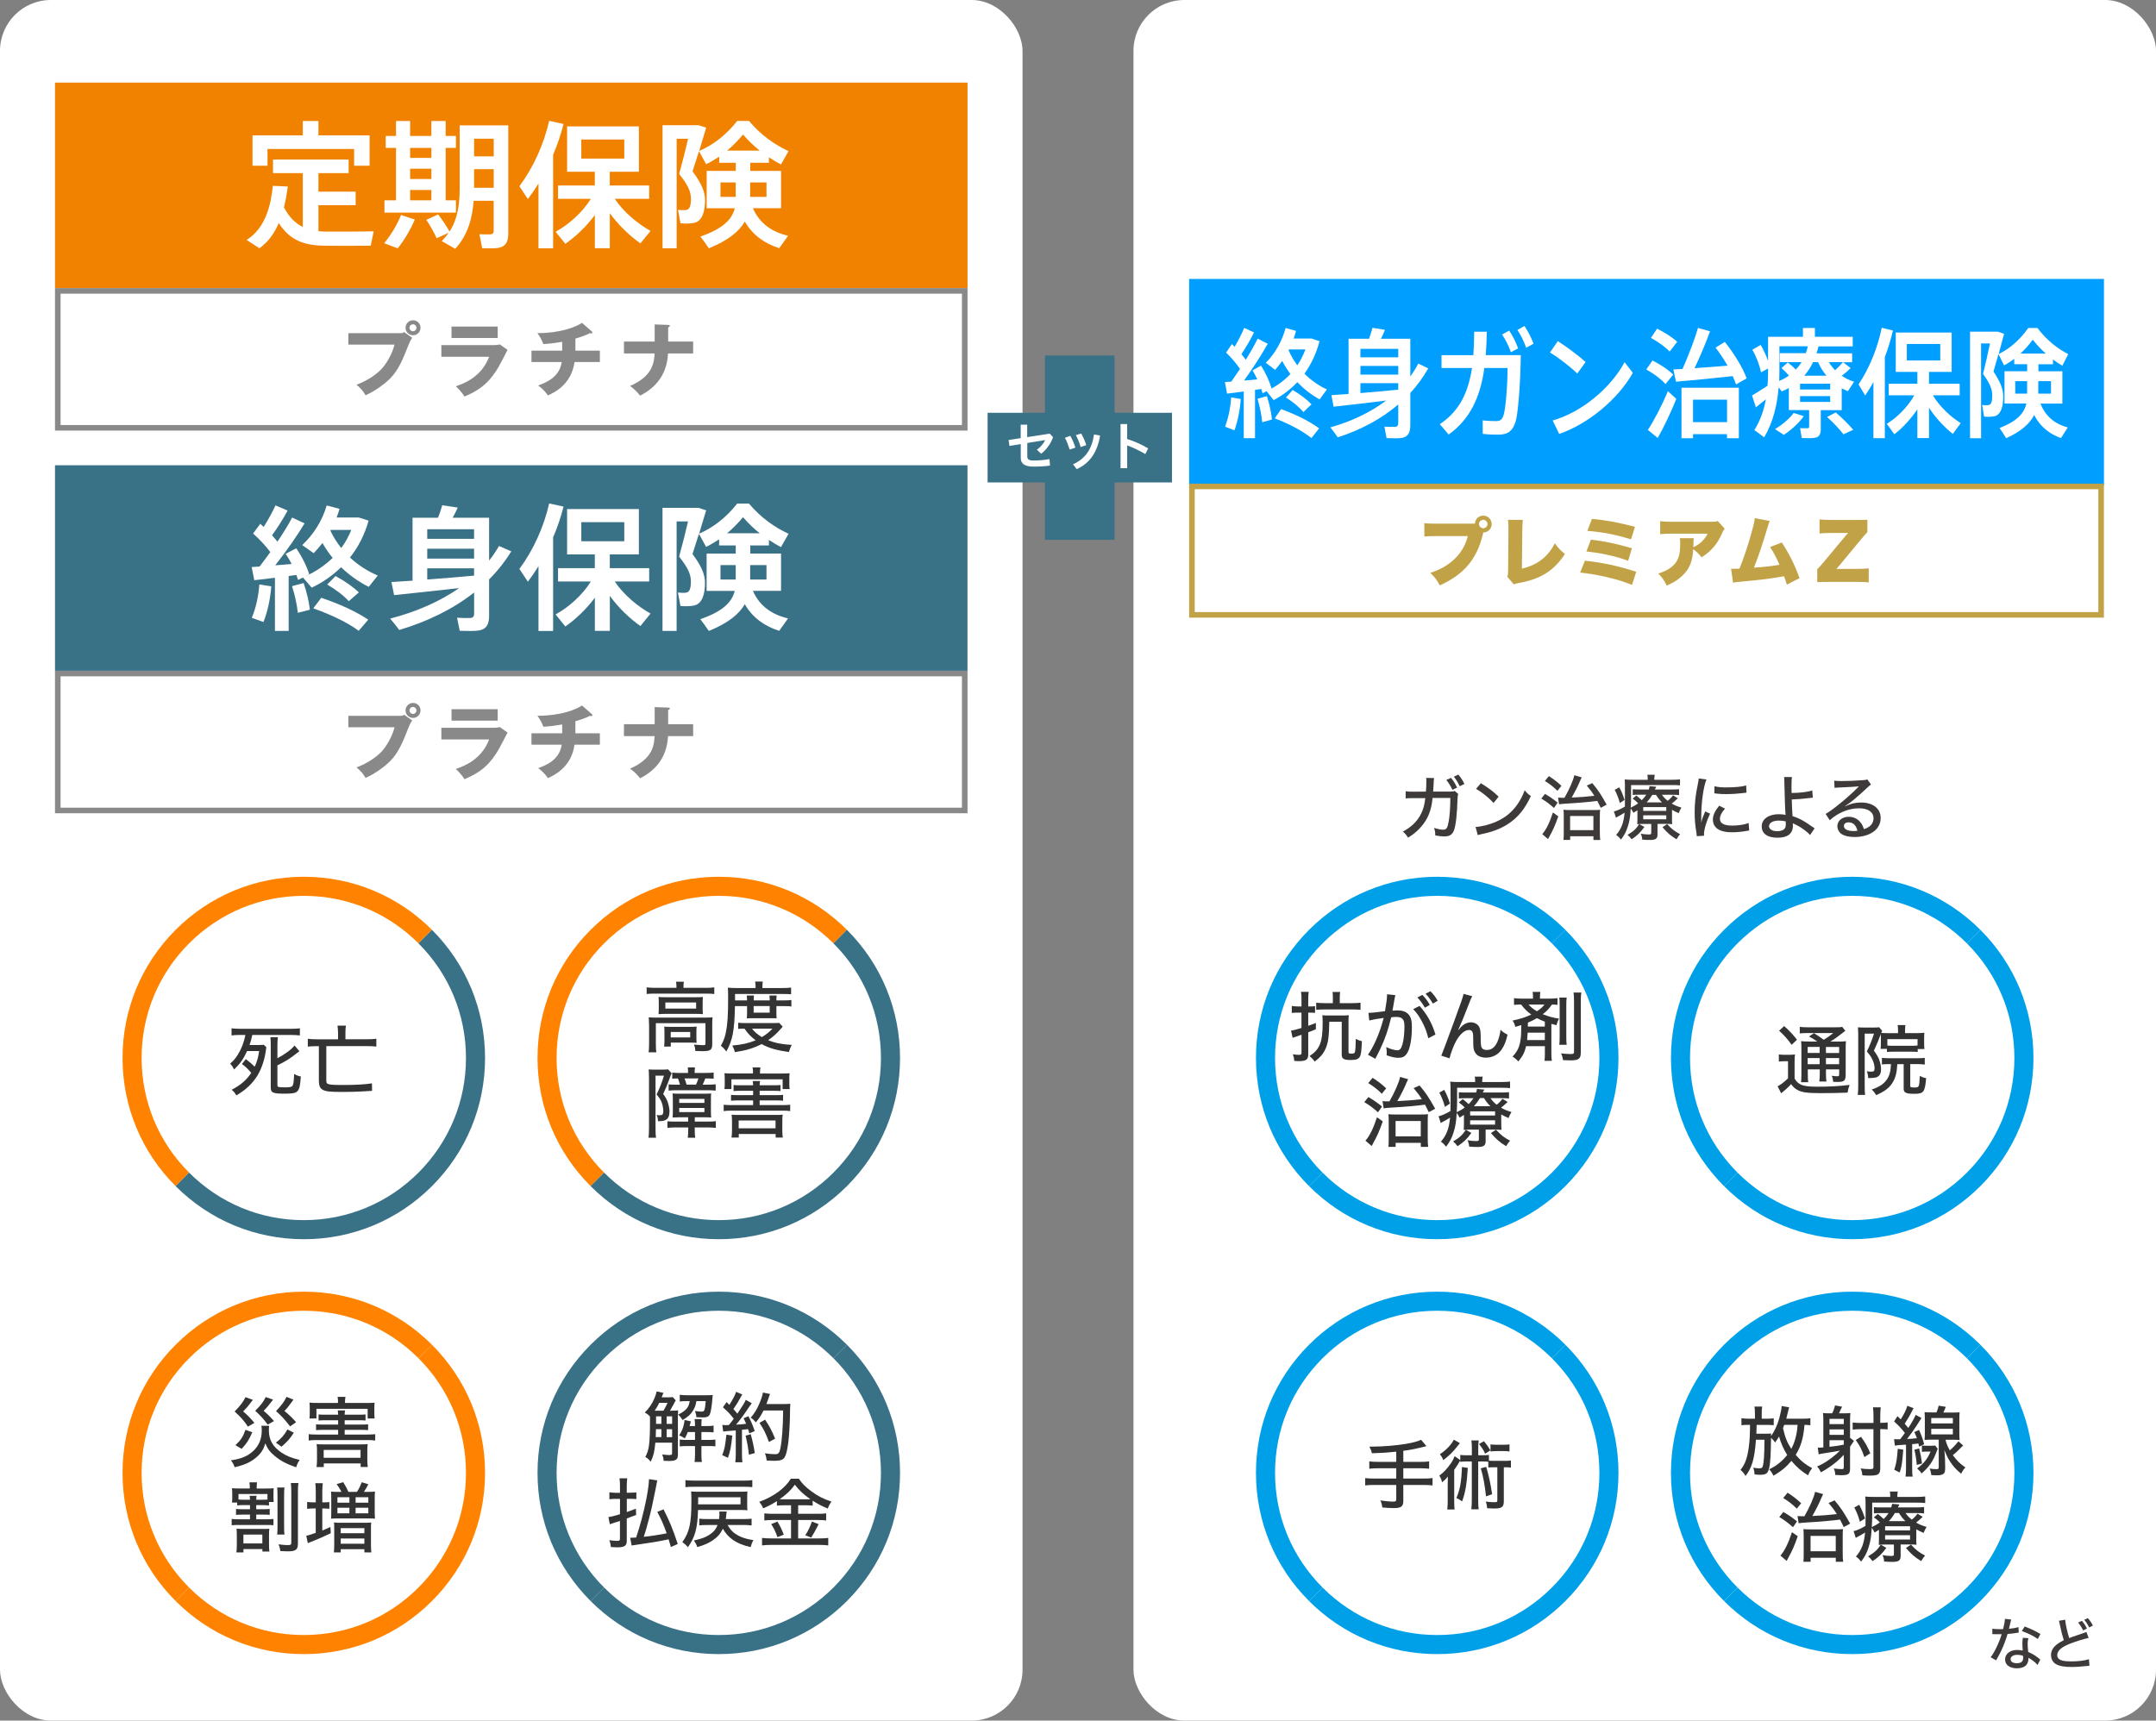 <?xml version="1.0" encoding="UTF-8"?><svg id="_レイヤー_2" xmlns="http://www.w3.org/2000/svg" viewBox="0 0 452 360.79"><rect x="0" y="0" width="452" height="360.79" fill="#808080" stroke="none"/><defs><style>.cls-1{fill:#00a0e9;}.cls-1,.cls-2,.cls-3,.cls-4,.cls-5,.cls-6,.cls-7,.cls-8,.cls-9,.cls-10,.cls-11,.cls-12{stroke-width:0px;}.cls-2{fill:#898989;}.cls-3{fill:#333;}.cls-4{fill:#397187;}.cls-5{fill:#397187;}.cls-6{fill:#3e3a39;}.cls-7{fill:none;}.cls-8{fill:#ff8300;}.cls-9{fill:#009efe;}.cls-10{fill:#c1a247;}.cls-11{fill:#fff;}.cls-12{fill:#f08200;}</style></defs><g id="icon"><rect class="cls-11" width="214.37" height="360.79" rx="10.67" ry="10.67"/><rect class="cls-11" x="237.63" width="214.37" height="360.79" rx="10.67" ry="10.67"/><rect class="cls-11" x="11.53" y="17.32" width="191.31" height="71.93"/><rect class="cls-12" x="11.53" y="17.32" width="191.31" height="43.09"/><path class="cls-2" d="M11.53,60.41v29.88h191.31v-29.88H11.53ZM201.67,89.12H12.7v-27.54s188.97,0,188.97,0"/><path class="cls-11" d="M63.48,47.61v-11.31h-6.24v-2.85h15.85v2.85h-6.33v3.88h7.8v2.85h-7.8v5.44c.52.06,1.04.09,1.55.09,1.35.03,8.46,0,10.04-.06l-.63,3.02c-1.5.03-8.34.03-9.9,0-4.29-.09-7.11-1.24-9.38-4.75-.89,2.1-2.16,3.94-4.06,5.29l-2.68-1.75c4.03-2.5,5.09-7.4,5.5-11.34l3.14.14c-.2,1.44-.43,2.91-.81,4.37,1.09,2.07,2.39,3.34,3.94,4.11ZM63.48,28.39v-3.02h3.28v3.02h10.73v6.36h-3.25v-3.51h-18.16v3.51h-3.14v-6.36h10.53Z"/><path class="cls-11" d="M86.96,46.03c-.86,2.1-2.24,4.37-3.57,6.04l-2.85-1.06c1.35-1.64,2.68-3.8,3.54-5.93l2.88.95ZM83.02,42v-10.99h-2.16v-2.5h2.16v-3.14h2.96v3.14h4.46v-3.14h2.99v3.14h2.16v2.5h-2.16v10.99h2.16v2.59h-14.99v-2.59h2.42ZM90.44,33.11v-2.1h-4.46v2.1h4.46ZM90.44,37.54v-2.16h-4.46v2.16h4.46ZM90.44,42v-2.16h-4.46v2.16h4.46ZM91.85,44.96c1.01,1.32,1.78,2.48,2.39,3.6,1.7-2.62,2.13-5.61,2.13-9.09v-13.18h10.19v22.59c0,1.81-.49,2.82-2.13,3.11-.69.11-2.22.11-3.34.06l-.58-2.93c.81.03,1.93.06,2.33.03.52-.06.66-.32.66-.78v-6.27h-4.2c-.29,3.88-1.32,7.31-3.86,10.07l-2.82-1.61c.55-.58,1.01-1.12,1.41-1.73l-2.5,1.12c-.52-1.21-1.24-2.47-2.16-3.86l2.47-1.12ZM103.51,32.79v-3.71h-4.12v3.71h4.12ZM103.51,39.38v-3.91h-4.12v3.91h4.12Z"/><path class="cls-11" d="M115.97,52.07h-3.08v-13.58c-.69,1.12-1.44,2.22-2.22,3.25l-1.78-2.68c2.96-4,5.15-8.89,6.24-13.72l3.02.66c-.55,2.13-1.27,4.32-2.19,6.45v19.62ZM136.4,48.42c-.81.95-1.47,1.78-2.13,2.62-2.22-1.55-4.58-3.8-6.42-6.33v7.34h-3.14v-6.96c-1.78,2.42-4.06,4.55-6.19,6.04l-2.04-2.53c2.7-1.47,5.64-4.06,7.39-6.91h-6.88v-2.79h7.71v-2.88h-5.81v-9.52h15.05v9.52h-6.1v2.88h8.26v2.79h-7.22c1.81,2.73,4.81,5.24,7.51,6.73ZM121.87,33.25h9.01v-4h-9.01v4Z"/><path class="cls-11" d="M165.21,49.45l-1.84,2.59c-3.05-.98-5.55-2.7-7.22-5.58-1.21,2.1-3.51,3.97-7.54,5.61-.63-.95-1.21-1.73-1.78-2.47,4.66-1.61,6.62-3.54,7.22-5.93h-5.9v-7.83h6.1v-1.7h-3.48v-1.29c-.92.6-1.81,1.15-2.73,1.58l-1.5-2.73c-.43,1.38-.89,2.79-1.35,4.23,1.87,2.53,2.62,4.26,2.62,6.07,0,2.19-.52,4.32-2.24,4.72-.66.17-2.04.2-2.91.11l-.52-2.82c.49.06,1.29.09,1.67.03.83-.09,1.04-1.01,1.04-2.36,0-1.53-.63-2.88-2.47-5.21.72-2.56,1.35-5.09,1.87-7.37h-2.39v22.96h-2.96v-25.81h7.54l1.61.52c-.46,1.58-.95,3.22-1.47,4.89,2.82-1.21,5.64-3.31,7.97-6.3h2.47c2.56,3.05,5.5,5.04,8.29,6.33l-1.58,2.79c-.86-.43-1.7-.95-2.53-1.5v1.15h-3.91v1.7h6.45v7.83h-5.9c1.44,3.28,4.14,5.04,7.39,5.78ZM151.05,41.28h3.19v-3.02h-3.19v3.02ZM159.28,31.58c-1.18-.92-2.36-2.04-3.51-3.37-1.09,1.32-2.22,2.45-3.34,3.37h6.85ZM160.69,41.28v-3.02h-3.42v3.02h3.42Z"/><path class="cls-2" d="M83.92,69.86c.52,0,.63-.1.8-.23l1.7,1.2c-.47.7-.6,1.04-1.07,2.22-1.3,3.36-2.3,5.26-4.17,6.89-.37.32-2.29,1.97-4.54,2.94-.55-.98-1.17-1.6-1.9-2.2,2.54-.93,4.46-2.45,5.28-3.34.92-1,2.2-3.06,2.69-5.08h-9.68v-2.4h10.9ZM88.16,68.73c0,.87-.7,1.57-1.57,1.57s-1.57-.7-1.57-1.57.7-1.57,1.57-1.57,1.57.68,1.57,1.57ZM85.85,68.73c0,.4.32.73.73.73s.73-.33.73-.73-.33-.73-.73-.73-.73.32-.73.73Z"/><path class="cls-2" d="M103.35,72.37c.52,0,.95-.02,1.44-.15l1.62,1.15c-.28.53-1.5,2.9-1.77,3.37-1.69,2.95-3.49,4.84-7.26,6.41-.47-.78-1.3-1.67-1.82-2.15,1.54-.53,5.34-1.85,6.99-6.19h-10.02v-2.44h10.82ZM104.34,68.48v2.39h-9.68v-2.39h9.68Z"/><path class="cls-2" d="M120.63,73.52h5.13v2.39h-5.31c-.67,4.79-4.34,6.44-5.58,7.01-.9-1.3-1.72-1.85-2.05-2.09,1.94-.68,4.51-1.89,4.94-4.92h-6.34v-2.39h6.44v-1.85c-.45.08-2.24.4-3.94.48-.38-.95-.63-1.42-1.25-2.3,4.79,0,7.96-1.24,9.35-2.15l2.04,1.79c.08.07.13.13.13.25s-.1.18-.25.18c-.07,0-.17-.02-.25-.07-1.07.58-2.65,1.03-3.06,1.15v2.52Z"/><path class="cls-2" d="M137.26,68.03l2.82.1c.15,0,.35.02.35.2s-.27.28-.35.32v2.97h5.24v2.49h-5.26c-.17,2.82-1.2,6.49-5.86,8.85-.3-.38-1.1-1.35-2.12-2.02,4.87-2.12,5.04-5.01,5.16-6.83h-6.43v-2.49h6.44v-3.59Z"/><rect class="cls-11" x="11.53" y="97.56" width="191.31" height="72.97"/><path class="cls-2" d="M11.53,140.65v29.88h191.31v-29.88H11.53ZM201.67,169.36H12.7v-27.54s188.97,0,188.97,0"/><path class="cls-2" d="M83.92,150.1c.52,0,.63-.1.8-.23l1.7,1.2c-.47.7-.6,1.04-1.07,2.22-1.3,3.36-2.3,5.26-4.17,6.89-.37.32-2.29,1.97-4.54,2.94-.55-.98-1.17-1.6-1.9-2.2,2.54-.93,4.46-2.45,5.28-3.34.92-1,2.2-3.06,2.69-5.08h-9.68v-2.4h10.9ZM88.16,148.97c0,.87-.7,1.57-1.57,1.57s-1.57-.7-1.57-1.57.7-1.57,1.57-1.57,1.57.68,1.57,1.57ZM85.85,148.97c0,.4.32.73.73.73s.73-.33.73-.73-.33-.73-.73-.73-.73.32-.73.73Z"/><path class="cls-2" d="M103.35,152.61c.52,0,.95-.02,1.44-.15l1.62,1.15c-.28.53-1.5,2.9-1.77,3.37-1.69,2.95-3.49,4.84-7.26,6.41-.47-.78-1.3-1.67-1.82-2.15,1.54-.53,5.34-1.85,6.99-6.19h-10.02v-2.44h10.82ZM104.34,148.72v2.39h-9.68v-2.39h9.68Z"/><path class="cls-2" d="M120.63,153.76h5.13v2.39h-5.31c-.67,4.79-4.34,6.44-5.58,7.01-.9-1.3-1.72-1.85-2.05-2.09,1.94-.68,4.51-1.89,4.94-4.92h-6.34v-2.39h6.44v-1.85c-.45.08-2.24.4-3.94.48-.38-.95-.63-1.42-1.25-2.3,4.79,0,7.96-1.24,9.35-2.15l2.04,1.79c.08.07.13.13.13.25s-.1.18-.25.18c-.07,0-.17-.02-.25-.07-1.07.58-2.65,1.03-3.06,1.15v2.52Z"/><path class="cls-2" d="M137.26,148.27l2.82.1c.15,0,.35.02.35.2s-.27.28-.35.32v2.97h5.24v2.49h-5.26c-.17,2.82-1.2,6.49-5.86,8.85-.3-.38-1.1-1.35-2.12-2.02,4.87-2.12,5.04-5.01,5.16-6.83h-6.43v-2.49h6.44v-3.59Z"/><rect class="cls-5" x="11.53" y="97.56" width="191.3" height="43.09"/><path class="cls-11" d="M60.53,132.3h-2.89v-11.15c-1.61.2-3.16.4-4.33.51l-.55-2.75c.47-.03,1.03-.09,1.66-.11.75-.99,1.53-2.01,2.25-3.03-.94-1.28-2.27-2.72-3.61-3.89l1.5-2.04c.25.23.47.43.72.65,1.03-1.62,1.94-3.29,2.47-4.51l2.55,1.08c-.8,1.5-1.97,3.4-3.27,5.19.42.45.8.91,1.14,1.33,1.25-1.87,2.33-3.63,3.08-5.05l2.61,1.22c-1.52,2.5-3.74,5.73-6.16,8.79,1.16-.09,2.36-.17,3.44-.28-.36-.74-.81-1.45-1.25-2.13l2.22-1.16c1.25,1.84,2.25,3.89,2.72,5.45-.36.2-.69.34-1,.51,2.25-.99,4.24-2.33,5.91-3.94-.78-.96-1.5-2.01-2.14-3.12-.58.74-1.19,1.45-1.83,2.13l-2.41-1.7c2.3-2.16,4.16-4.99,5.13-8.31l2.69.71c-.17.62-.39,1.25-.61,1.82h4.66l2.05.65c-.83,2.95-2.16,5.53-3.91,7.74,1.75,1.62,3.75,2.89,5.83,3.77l-1.89,2.38c-2.05-1.02-4.02-2.41-5.8-4.11-1.78,1.73-3.85,3.18-6.16,4.28l-1.83-2.13-1.03.51c-.11-.34-.22-.68-.36-1.05-.5.06-1.05.14-1.61.23v11.52ZM56.87,122.94c-.19,2.72-.8,5.39-1.64,7.49l-2.44-.88c.83-1.98,1.41-4.51,1.58-7l2.5.4ZM63.66,122.26c.66,1.93,1.14,4.03,1.3,5.59l-2.52.65c-.17-1.59-.61-3.74-1.22-5.59.92-.26,1.69-.45,2.44-.65M67.35,125.35c4.02,1.36,7.32,2.89,9.85,4.59l-2,2.33c-2.36-1.73-5.63-3.32-9.52-4.71l1.67-2.21ZM70.35,120.79c2.05,1.13,3.69,2.27,4.88,3.43l-2.11,1.84c-1.08-1.19-2.64-2.38-4.52-3.49l1.75-1.79ZM71.54,114.92c.86-1.16,1.55-2.44,2.11-3.8h-4.3l-.08.17c.61,1.3,1.39,2.52,2.27,3.63"/><path class="cls-11" d="M86.49,121.75v-13.19h5.33c.39-.94.69-1.9.89-2.61l3.25.48c-.28.65-.64,1.39-1.05,2.13h7.63v8.99c.78-.99,1.47-2.01,2.08-3.06l2.58,1.13c-1.3,2.1-2.86,4.08-4.66,5.87v7.6c0,1.81-.53,2.86-2.19,3.12-.8.14-2.64.11-3.97.06l-.56-2.75c1,.09,2.36.09,2.83.06.58-.06.75-.37.75-.91v-4.43c-4.38,3.46-9.79,6.1-15.7,7.86-.58-.77-1.16-1.53-1.91-2.38,5.44-1.42,10.4-3.57,14.48-6.41-4.72.54-10.21,1.13-13.65,1.48l-.56-2.75c1.19-.06,2.72-.17,4.44-.28M99.39,110.98h-9.82v2.01h9.82v-2.01ZM99.39,115.06h-9.82v2.07h9.82v-2.07ZM99.39,120.7v-1.53h-9.82v2.35c3.39-.26,6.99-.54,9.82-.82"/><path class="cls-11" d="M115.97,132.31h-3.08v-13.58c-.69,1.12-1.44,2.22-2.22,3.25l-1.78-2.68c2.96-4,5.15-8.89,6.24-13.73l3.02.66c-.55,2.13-1.27,4.32-2.19,6.45v19.62ZM136.4,128.66c-.81.95-1.47,1.78-2.13,2.62-2.22-1.55-4.58-3.8-6.42-6.33v7.34h-3.14v-6.96c-1.78,2.42-4.06,4.55-6.19,6.04l-2.04-2.53c2.7-1.47,5.64-4.06,7.39-6.91h-6.88v-2.79h7.71v-2.88h-5.81v-9.52h15.05v9.52h-6.1v2.88h8.26v2.79h-7.22c1.81,2.73,4.81,5.24,7.51,6.73M121.87,113.49h9.01v-4h-9.01v4Z"/><path class="cls-11" d="M165.2,129.69l-1.84,2.59c-3.05-.98-5.55-2.7-7.22-5.58-1.21,2.1-3.51,3.97-7.54,5.61-.63-.95-1.21-1.73-1.78-2.47,4.66-1.61,6.62-3.54,7.22-5.93h-5.9v-7.83h6.1v-1.7h-3.48v-1.29c-.92.6-1.81,1.15-2.73,1.58l-1.5-2.73c-.43,1.38-.89,2.79-1.35,4.23,1.87,2.53,2.62,4.26,2.62,6.07,0,2.19-.52,4.32-2.24,4.72-.66.17-2.04.2-2.91.11l-.52-2.82c.49.06,1.3.09,1.67.03.83-.09,1.04-1.01,1.04-2.36,0-1.52-.63-2.88-2.47-5.21.72-2.56,1.35-5.09,1.87-7.37h-2.39v22.96h-2.96v-25.81h7.54l1.61.52c-.46,1.58-.95,3.22-1.47,4.89,2.82-1.21,5.64-3.31,7.97-6.3h2.48c2.56,3.05,5.5,5.03,8.29,6.33l-1.58,2.79c-.86-.43-1.7-.95-2.53-1.5v1.15h-3.91v1.7h6.45v7.83h-5.9c1.44,3.28,4.14,5.03,7.4,5.78M151.05,121.52h3.19v-3.02h-3.19v3.02ZM159.28,111.82c-1.18-.92-2.36-2.04-3.51-3.37-1.09,1.32-2.22,2.44-3.34,3.37h6.85ZM160.69,118.5h-3.42v3.02h3.42v-3.02Z"/><path class="cls-6" d="M298.94,165.98c.06-.71.09-1.48.09-2.11,0-.37,0-.47-.04-.75l1.66.03c-.06.31-.06.43-.13,1.86-.01.25-.01.43-.06.98h3.45c.67-.01.77-.03,1.09-.13l.72.64c-.1.25-.13.43-.15.95-.09,3.24-.35,5.6-.75,6.67-.37.93-.92,1.27-2.07,1.27-.55,0-1.05-.06-1.85-.21-.01-.74-.04-.98-.27-1.57.86.25,1.43.37,1.94.37.67,0,.89-.34,1.14-1.7.21-1.08.35-3.1.35-4.95h-3.73c-.12,1.05-.13,1.14-.25,1.7-.41,1.91-1.2,3.37-2.51,4.73-.75.78-1.38,1.27-2.37,1.89-.41-.64-.58-.83-1.09-1.27,1.82-.98,3.05-2.19,3.84-3.8.47-.98.65-1.63.86-3.22h-2.54c-.92,0-1.08.01-1.58.07v-1.52c.5.09.86.1,1.6.1l2.66-.02ZM304.2,163.11c.56.68.84,1.12,1.27,2.04l-.98.47c-.38-.84-.75-1.42-1.27-2.07l.98-.44ZM305.74,162.43c.55.65.89,1.18,1.27,1.95l-.98.49c-.37-.78-.72-1.36-1.23-2.01l.93-.43Z"/><path class="cls-6" d="M309.34,173.4c1.2-.04,2.99-.5,4.35-1.11,1.85-.81,3.24-1.94,4.41-3.59.67-.98,1.09-1.77,1.55-2.99.49.61.68.78,1.29,1.21-1.23,2.68-2.62,4.39-4.61,5.74-1.49,1.02-3.33,1.75-5.59,2.22-.56.12-.62.13-.93.24l-.46-1.71ZM310.46,164.23c1.69,1.05,2.62,1.76,3.73,2.82l-1.06,1.32c-1.14-1.21-2.34-2.17-3.68-2.96l1.02-1.18Z"/><path class="cls-6" d="M323.91,166.48c1.05.61,1.55.96,2.65,1.82l-.78,1.12c-.95-.84-1.58-1.33-2.65-1.97l.78-.98ZM326.69,171.18c-.62,1.79-1.11,2.91-1.85,4.21-.15.28-.22.4-.3.56l-1.21-1.04c.83-.95,1.54-2.39,2.23-4.54l1.12.8ZM324.72,162.74c1.15.75,1.64,1.14,2.63,2.04l-.84,1.05c-.81-.81-1.55-1.39-2.63-2.07l.84-1.02ZM326.63,167.25c.3.03.41.04.72.04h.64c1.04-1.82,1.83-3.64,2.06-4.73l1.55.44c-.1.19-.15.31-.3.65-.52,1.24-1.04,2.26-1.79,3.59,1.69-.07,3.25-.19,4.75-.37-.52-.81-.84-1.24-1.6-2.14l1.15-.52c1.27,1.52,1.76,2.26,3.02,4.51l-1.24.67c-.35-.74-.46-.96-.72-1.45-1.67.22-4.01.43-6.22.55-1.3.09-1.36.09-1.79.16l-.22-1.41ZM329.17,176.12h-1.39c.04-.38.06-.78.06-1.46v-3.46c0-.61-.01-1.01-.06-1.4.41.04.8.06,1.39.06h4.81c.69,0,1.14-.01,1.48-.06-.04.35-.06.71-.06,1.54v3.13c0,.83.03,1.3.09,1.66h-1.43v-.78h-4.88v.78ZM329.17,174.08h4.88v-2.97h-4.88v2.97Z"/><path class="cls-6" d="M350.53,171.49c0,.74,0,.92.04,1.33-.4-.04-.74-.06-1.26-.06h-1.82v2.26c0,.83-.38,1.11-1.57,1.11-.55,0-1.03-.01-1.63-.07-.03-.47-.1-.75-.31-1.24.59.1,1.11.16,1.61.16s.59-.04.59-.35v-1.86h-1.58c-.64,0-.95.01-1.36.06.03-.4.04-.61.04-1.32v-1.6c-.28.19-.33.21-.84.53-.21-.41-.31-.59-.56-.92-.1,1.79-.25,2.69-.62,3.81-.34,1.08-.67,1.69-1.42,2.72-.38-.47-.55-.64-1.02-.98,1.08-1.23,1.6-2.59,1.77-4.66-.5.33-1.14.69-1.51.87-.07.04-.19.12-.3.18l-.43-1.32c.56-.1,1.36-.46,2.31-1v-2.06c.01-2.53.01-3.05-.06-3.64.52.06,1.03.07,1.76.07h3.08v-.13c0-.38-.02-.64-.07-.92h1.54c-.06.28-.09.52-.09.92v.13h3.65c.8,0,1.29-.03,1.74-.09v1.27c-.52-.06-.87-.07-1.61-.07h-8.65v2.32c0,.72-.01,1.33-.07,2.42.62-.3,1.09-.56,1.55-.92-.41-.43-.67-.64-1.15-.98l.77-.65c.53.41.81.67,1.14.98.4-.4.67-.72.95-1.15h-1.52c-.62,0-.96.01-1.32.06v-1.21c.38.04.68.06,1.36.06h2c.12-.4.13-.47.16-.7l1.4.12c-.12.24-.16.31-.28.58h3.58c.67,0,1.05-.02,1.49-.07v1.24c-.4-.06-.78-.07-1.45-.07h-2.14c.43.59.64.81,1.21,1.27.5-.4.81-.72,1.11-1.15l1.01.62c-.64.59-.8.74-1.27,1.11.69.4,1.14.58,2.03.84-.3.47-.4.69-.56,1.17-.64-.27-.9-.4-1.42-.7v1.66ZM339.47,165.08c.5.92.74,1.48,1.12,2.66l-.99.64c-.33-1.15-.58-1.8-1.08-2.76l.95-.53ZM344.75,173.4c-.87,1.2-1.49,1.8-2.68,2.59-.38-.5-.53-.65-.87-.92,1.24-.74,1.82-1.26,2.45-2.28l1.09.61ZM344.5,170.04h4.83v-.8h-4.83v.8ZM344.5,171.8h4.83v-.83h-4.83v.83ZM348.43,168.25c-.53-.53-.78-.84-1.26-1.58h-.78c-.34.59-.71,1.08-1.17,1.58h3.21ZM349.51,172.79c.92,1.02,1.54,1.51,2.72,2.13-.27.3-.52.64-.75,1.07-1.24-.74-1.91-1.33-2.94-2.53l.98-.67Z"/><path class="cls-6" d="M357.75,163.45c-.31.75-.64,2.17-.81,3.61-.16,1.18-.27,2.75-.28,4.04v1.33h.03c.13-.65.22-.93.8-2.28l1.02.46c-.75,1.58-1.27,3.34-1.27,4.3,0,.06,0,.18.01.33l-1.52.1c-.01-.25-.03-.34-.07-.65-.28-1.71-.38-2.81-.38-4.36,0-1.97.18-3.56.64-5.77.15-.77.18-.93.21-1.32l1.64.21ZM361.64,169.56c-.74.86-1.06,1.51-1.06,2.16,0,.92.87,1.4,2.54,1.4,1.32,0,2.59-.19,3.47-.55l.13,1.58c-.19.03-.24.03-.56.09-1.12.19-2.06.28-3.05.28-1.77,0-2.93-.4-3.55-1.21-.3-.37-.46-.92-.46-1.45,0-.89.43-1.82,1.33-2.9l1.2.59ZM359.43,164.87c.78.18,1.39.24,2.51.24,1.82,0,3.3-.15,4.14-.41l.07,1.51c-.1,0-.19.02-1.04.12-.92.12-2.06.19-3.13.19-.84,0-1.51-.03-2.16-.12-.21-.01-.25-.03-.41-.04l.02-1.48Z"/><path class="cls-6" d="M375.67,162.92c-.06.44-.09,1.04-.09,2.22,0,.31,0,.36.03,1.14,1.64,0,3.42-.22,4.32-.53l.13,1.51q-.28.02-.93.1c-1.29.16-2.23.24-3.49.28.03,1.09.07,2.25.16,3.49,1.38.44,2.34.95,3.89,2.06.46.31.5.35.74.5l-.96,1.42c-.27-.34-.49-.55-1.08-.99-.78-.59-1.27-.89-2.08-1.27-.21-.1-.3-.13-.47-.24.03.1.04.31.04.52,0,1.67-1.09,2.53-3.24,2.53s-3.3-.89-3.3-2.39,1.45-2.54,3.56-2.54c.56,0,1.12.06,1.43.16v-.07c-.07-.61-.21-4.61-.24-6.62,0-.74-.02-.87-.06-1.26h1.63ZM372.87,172.07c-1.17,0-2,.49-2,1.18,0,.62.72,1.05,1.73,1.05.78,0,1.42-.27,1.64-.68.1-.19.15-.38.15-.75,0-.18-.03-.64-.03-.64-.59-.13-.89-.16-1.49-.16Z"/><path class="cls-6" d="M384.52,163.69c.49.07.75.09,1.57.09,1.35,0,3.09-.07,4.54-.19.47-.03.62-.06.83-.18l.8,1.11c-.22.12-.31.19-.75.61-2.06,1.95-3.67,3.28-4.69,3.89l.03.04c1.26-.58,2.14-.78,3.33-.78,2.48,0,4.1,1.27,4.1,3.24,0,1.36-.69,2.47-1.98,3.18-.96.53-2.14.81-3.47.81-1.18,0-2.17-.22-2.74-.62-.56-.38-.89-1.01-.89-1.67,0-1.12,1.02-1.95,2.38-1.95,1.02,0,1.92.44,2.51,1.23.3.38.46.71.68,1.36.5-.16.8-.31,1.11-.53.58-.43.9-1.05.9-1.76,0-1.3-1.15-2.08-3.03-2.08-2.17,0-4.41.92-6.15,2.5l-.86-1.32c1.33-.71,4.81-3.56,6.73-5.53.04-.04.21-.21.25-.25h-.01c-.53.06-2.11.16-4.36.25-.33.01-.44.03-.74.07l-.07-1.51ZM387.56,172.44c-.61,0-.99.3-.99.77,0,.65.75,1.05,2,1.05.3,0,.38,0,.84-.06-.3-1.17-.92-1.76-1.85-1.76Z"/><path class="cls-6" d="M421.64,339.6q-.07.2-.19.78c-.08.38-.14.64-.28,1.16.86-.08,1.5-.19,2-.36l.05,1.16c-.14.01-.16.01-.41.06-.44.08-1.15.17-1.93.23-.36,1.22-.79,2.38-1.32,3.49-.28.59-.38.79-.85,1.62-.1.17-.18.31-.23.42l-1.15-.66c.43-.54.75-1.08,1.16-1.92.49-1,.91-2.04,1.16-2.91-.25.01-.36.01-.71.01s-.33,0-.82-.01h-.43v-1.15c.42.07.84.1,1.52.1.35,0,.56,0,.72-.01.22-.78.37-1.62.4-2.15l1.29.14ZM427.18,349.15c-.42-.53-1.15-1.1-1.93-1.54.01.13.01.14.01.25,0,.44-.18.95-.43,1.26-.38.44-1.09.71-1.96.71-1.54,0-2.51-.72-2.51-1.86s1.03-1.99,2.49-1.99c.4,0,.68.04,1.21.13-.05-.61-.07-1.07-.07-1.54s.02-.72.1-1.14l1.16.08c-.12.44-.16.7-.16,1.15s.04,1.03.12,1.74c.85.37,1.27.61,1.98,1.15.26.2.26.22.37.3q.1.1.18.16l-.58,1.13ZM422.94,347c-.86,0-1.42.36-1.42.91s.48.85,1.31.85c.89,0,1.32-.37,1.32-1.1,0-.13-.02-.44-.02-.46-.46-.14-.77-.2-1.19-.2ZM427.22,343.68c-1.01-.7-2.03-1.19-3.35-1.67l.6-.95c1.4.53,2.27.95,3.3,1.58l-.55,1.03Z"/><path class="cls-6" d="M432.96,339.65c.05.82.46,2.64.84,3.84.58-.23.95-.36,1.56-.56l1.61-.55c.2-.06.28-.1.44-.18l.46,1.26c-.97.2-2.53.68-3.83,1.18-1.83.7-2.75,1.5-2.75,2.42,0,.59.37.97,1.13,1.16.38.1,1.13.16,1.89.16,1.39,0,2.81-.18,3.63-.46l.11,1.38c-.25.01-.29.01-.94.08-1.27.13-1.89.17-2.75.17-1.61,0-2.6-.18-3.35-.61-.65-.38-1.02-1.08-1.02-1.92,0-.76.38-1.51,1.07-2.08.47-.38.84-.62,1.61-1.01-.32-.98-.5-1.69-.84-3.3-.12-.58-.12-.59-.19-.77l1.31-.22ZM436.45,339.86c.46.53.68.86,1.07,1.62l-.79.41c-.34-.7-.64-1.16-1.06-1.65l.78-.37ZM437.7,339.3c.46.52.73.91,1.07,1.55l-.77.41c-.32-.62-.6-1.06-1.04-1.6l.74-.36Z"/><rect class="cls-11" x="249.3" y="58.21" width="191.82" height="71.3"/><polygon class="cls-9" points="249.3 58.49 249.3 101.78 441.09 101.78 441.09 101.2 441.09 58.49 249.3 58.49"/><path class="cls-11" d="M263.08,91.88h-2.33v-9.79c-1.3.18-2.55.35-3.5.45l-.45-2.42c.38-.03.83-.07,1.34-.1.61-.87,1.23-1.77,1.82-2.67-.76-1.12-1.84-2.39-2.91-3.41l1.21-1.79c.2.2.38.37.58.57.83-1.42,1.57-2.89,2-3.96l2.06.95c-.65,1.32-1.59,2.99-2.64,4.56.34.4.65.8.92,1.17,1.01-1.64,1.88-3.19,2.49-4.43l2.11,1.07c-1.23,2.19-3.03,5.03-4.97,7.72.94-.07,1.9-.15,2.78-.25-.29-.65-.65-1.27-1.01-1.87l1.79-1.02c1.01,1.62,1.82,3.41,2.2,4.78-.29.17-.56.3-.81.45,1.82-.87,3.43-2.04,4.77-3.46-.63-.85-1.21-1.77-1.72-2.74-.47.65-.96,1.27-1.48,1.87l-1.95-1.49c1.86-1.89,3.36-4.39,4.15-7.3l2.17.62c-.13.55-.31,1.1-.49,1.59h3.76l1.66.57c-.67,2.59-1.75,4.86-3.16,6.8,1.41,1.42,3.03,2.54,4.71,3.31l-1.52,2.09c-1.66-.9-3.25-2.12-4.68-3.61-1.43,1.52-3.11,2.79-4.97,3.76l-1.48-1.87-.83.45c-.09-.3-.18-.6-.29-.92-.4.05-.85.12-1.3.2v10.12ZM260.12,83.66c-.16,2.39-.65,4.73-1.32,6.58l-1.97-.77c.67-1.74,1.14-3.96,1.28-6.15l2.02.35ZM265.61,83.06c.54,1.69.92,3.54,1.05,4.91l-2.04.57c-.13-1.4-.49-3.29-.99-4.91.74-.22,1.37-.4,1.97-.57ZM268.59,85.78c3.25,1.2,5.92,2.54,7.96,4.04l-1.61,2.04c-1.9-1.52-4.55-2.92-7.69-4.14l1.34-1.94ZM271.01,81.77c1.66,1,2.98,1.99,3.94,3.02l-1.7,1.62c-.87-1.05-2.13-2.09-3.65-3.06l1.41-1.57ZM271.98,76.61c.69-1.02,1.25-2.14,1.7-3.34h-3.47l-.07.15c.49,1.15,1.12,2.22,1.84,3.19Z"/><path class="cls-11" d="M282.72,82.62v-11.59h4.3c.31-.82.56-1.67.72-2.29l2.62.42c-.22.57-.52,1.22-.85,1.87h6.16v7.9c.63-.87,1.19-1.77,1.68-2.69l2.08,1c-1.05,1.84-2.31,3.59-3.76,5.16v6.68c0,1.59-.43,2.52-1.77,2.74-.65.12-2.13.1-3.21.05l-.45-2.42c.81.08,1.91.08,2.29.05.47-.05.61-.32.61-.8v-3.89c-3.54,3.04-7.91,5.36-12.68,6.9-.47-.67-.94-1.34-1.55-2.09,4.39-1.25,8.4-3.14,11.7-5.63-3.81.47-8.25,1-11.03,1.29l-.45-2.42c.96-.05,2.2-.15,3.59-.25ZM293.14,74.92v-1.77h-7.93v1.77h7.93ZM293.14,78.55v-1.82h-7.93v1.82h7.93ZM293.14,81.69v-1.34h-7.93v2.07c2.73-.22,5.65-.47,7.93-.72Z"/><path class="cls-11" d="M308.88,74.47c.11-1.52.18-3.16.18-4.91h2.64c-.02,1.72-.09,3.36-.22,4.91h7.35c-.07,6.13-.58,12.36-1.1,13.98-.6,1.89-1.55,2.69-3.61,2.69-1.03,0-2.22-.02-3.27-.17v-2.82c.96.12,2.06.15,2.82.15.72,0,1.14-.22,1.46-.97.49-1.12.92-6.18.92-10.16h-4.86c-.85,6.08-2.93,10.66-7.48,13.95l-1.86-2.17c4.06-2.72,5.94-6.5,6.75-11.78h-6.39v-2.69h6.68ZM316.39,69.31c.83,1.27,1.34,2.29,1.88,3.74l-1.52.8c-.49-1.4-1.05-2.49-1.84-3.71l1.48-.82ZM319.61,68.36c.81,1.25,1.34,2.29,1.9,3.71l-1.55.85c-.52-1.45-1.05-2.52-1.84-3.74l1.48-.82Z"/><path class="cls-11" d="M332.42,75.91l-1.75,2.42c-1.26-1.25-3.86-3.31-5.72-4.41l1.64-2.39c1.95,1.25,4.41,3.09,5.83,4.39ZM340.6,75.96l1.72,2.22c-3.11,5.56-9.41,10.74-15.44,12.81l-1.37-2.82c5.94-1.67,12.06-6.65,15.08-12.21Z"/><path class="cls-11" d="M346.43,75.59c1.84.92,3.29,1.92,4.35,2.96l-1.61,1.99c-.99-1.1-2.35-2.12-4.03-3.06l1.3-1.89ZM349.66,82.02l1.77,1.62c-1.03,2.64-2.73,6.2-3.9,8.2l-2.06-1.69c1.23-1.84,3.12-5.46,4.19-8.12ZM347.41,68.91c1.75.9,3.16,1.79,4.21,2.77l-1.59,2.04c-.94-1-2.31-1.97-3.92-2.87l1.3-1.94ZM352.73,77.38c1.32-2.99,2.6-6.35,3.25-8.62l2.53.72c-.81,2.22-1.97,5.03-3.25,7.72,2.29-.15,4.82-.35,6.92-.52-.72-1.25-1.55-2.52-2.51-3.79l1.93-1.2c2.15,2.74,3.7,5.31,4.59,7.65l-2.24,1.27c-.2-.57-.43-1.15-.69-1.74-3.59.4-8.85.92-11.9,1.17l-.54-2.57c.54-.03,1.19-.08,1.9-.1ZM354.94,91.04v.85h-2.42v-10.59h12.03v10.59h-2.49v-.85h-7.13ZM362.07,88.52v-4.71h-7.13v4.71h7.13Z"/><path class="cls-11" d="M381.73,89.89c0,1.1-.29,1.72-1.14,1.89-.58.12-1.9.12-2.85.08l-.36-2.09c.54.05,1.34.03,1.59.03.22-.03.31-.12.31-.35v-3.46h-4.26v-4.63c-.45.25-.94.5-1.48.72l-.65-.87c-.29,3.66-1.14,7.27-3.03,10.49l-2.06-1.52c1.26-2.02,2-4.18,2.4-6.45-.74.62-1.52,1.25-2.08,1.69l-.81-2.49c.81-.47,2.15-1.32,3.25-2.04.07-.95.11-1.92.11-2.87v-.75l-1.48.8c-.27-1.39-.94-3.24-1.82-4.73l1.75-1.02c.65,1.1,1.17,2.29,1.55,3.36v-5.06h7.31v-1.84h2.51v1.84h7.93v2.02h-7.17c-.11.47-.27.97-.43,1.45h7.48v1.87h-1.9l1.59,1.22c-.49.5-1.14,1.07-1.88,1.62.81.55,1.7.97,2.6,1.25l-1.32,1.99c-.43-.2-.85-.4-1.28-.62v4.58h-4.39v3.91ZM378.15,87.27c-.99,1.42-2.55,2.84-4.17,3.91l-1.86-1.2c1.52-.9,3.05-2.19,3.92-3.39l2.11.67ZM374.81,76.01c.65.5,1.21,1.02,1.68,1.49.47-.5.87-1.02,1.21-1.57h-4.57v-1.87h5.45c.18-.47.31-.97.43-1.45h-5.96v5.38c0,.62-.02,1.25-.04,1.89.76-.32,1.43-.7,2.04-1.12-.43-.52-.96-1.05-1.57-1.57l1.34-1.2ZM377.38,81.67h6.32v-1.22h-6.32v1.22ZM377.38,84.28h6.32v-1.22h-6.32v1.22ZM382.92,78.78c-.69-.82-1.3-1.77-1.77-2.84h-1.05c-.47,1-1.07,1.94-1.84,2.84h4.66ZM384.85,86.48c1.48,1.27,2.67,2.47,3.68,3.64l-2.06.95c-.87-1.15-2.02-2.34-3.43-3.64l1.82-.95ZM386.37,75.94h-2.96c.38.62.83,1.2,1.32,1.69.65-.6,1.25-1.22,1.64-1.69Z"/><path class="cls-11" d="M395.16,91.88h-2.4v-11.76c-.54.97-1.12,1.92-1.73,2.81l-1.39-2.32c2.31-3.46,4.01-7.7,4.86-11.88l2.35.57c-.43,1.84-.99,3.74-1.7,5.58v16.99ZM411.07,88.72c-.63.82-1.14,1.55-1.66,2.27-1.72-1.35-3.56-3.29-5-5.48v6.35h-2.44v-6.03c-1.39,2.09-3.16,3.94-4.82,5.23l-1.59-2.19c2.11-1.27,4.39-3.51,5.76-5.98h-5.36v-2.42h6.01v-2.49h-4.53v-8.25h11.72v8.25h-4.75v2.49h6.43v2.42h-5.62c1.41,2.37,3.74,4.53,5.85,5.83ZM399.76,75.59h7.01v-3.46h-7.01v3.46Z"/><path class="cls-11" d="M433.51,89.62l-1.43,2.24c-2.38-.85-4.33-2.34-5.62-4.83-.94,1.82-2.73,3.44-5.87,4.86-.49-.82-.94-1.49-1.39-2.14,3.63-1.39,5.15-3.06,5.63-5.13h-4.59v-6.78h4.75v-1.47h-2.71v-1.12c-.72.52-1.41,1-2.13,1.37l-1.17-2.37c-.34,1.2-.69,2.42-1.05,3.66,1.46,2.19,2.04,3.69,2.04,5.26,0,1.89-.4,3.74-1.75,4.09-.51.15-1.59.17-2.26.1l-.4-2.44c.38.05,1.01.07,1.3.03.65-.08.81-.87.81-2.04,0-1.32-.49-2.49-1.93-4.51.56-2.22,1.05-4.41,1.45-6.38h-1.86v19.88h-2.31v-22.35h5.87l1.26.45c-.36,1.37-.74,2.79-1.14,4.24,2.2-1.05,4.39-2.87,6.21-5.46h1.93c1.99,2.64,4.28,4.36,6.45,5.48l-1.23,2.42c-.67-.37-1.32-.82-1.97-1.3v1h-3.05v1.47h5.02v6.78h-4.59c1.12,2.84,3.23,4.36,5.76,5.01ZM422.49,82.54h2.49v-2.62h-2.49v2.62ZM428.9,74.14c-.92-.8-1.84-1.77-2.73-2.91-.85,1.15-1.72,2.12-2.6,2.91h5.33ZM429.99,82.54v-2.62h-2.67v2.62h2.67Z"/><path class="cls-10" d="M249.3,101.42v28.09h191.78v-28.09h-191.78ZM250.47,102.59h189.44v25.75s-189.44,0-189.44,0v-25.75Z"/><path class="cls-10" d="M310.96,111.72l-.02.06-.05.16-.09.41c-1.28,5.02-4,8.18-8.97,10.4-.52-1.05-.95-1.64-1.97-2.63,4.16-1.3,6.97-4.06,7.86-7.71h-6.53c-1.66.01-2.03.03-2.58.09v-2.81c.59.09,1.03.12,2.63.12h7.97c.05-.97.8-1.69,1.75-1.69s1.77.78,1.77,1.77-.77,1.75-1.75,1.77l-.02.06ZM310.07,109.89c0,.47.41.88.89.88s.89-.41.89-.88-.41-.89-.89-.89-.89.41-.89.89Z"/><path class="cls-10" d="M319.26,109.03c-.08.59-.09,1-.11,1.92l-.09,8.28c3.16-.7,5.5-2.49,6.92-5.32.72,1.03,1.2,1.56,2.11,2.25-2.27,3.5-5.16,5.31-9.77,6.11-.58.11-.67.13-.94.28l-1.39-1.63c.16-.33.17-.5.19-1.28l.06-8.69v-.25c0-.73-.03-1.24-.09-1.7l3.11.02Z"/><path class="cls-10" d="M332.28,117.57c3.86.42,7.02,1.11,10.75,2.33l-.88,2.75c-1.8-.73-3.36-1.2-5.78-1.75-1.89-.41-3.22-.62-5.1-.84l1-2.49ZM333.53,113.16c2.53.27,5.33.84,8.6,1.8l-.8,2.64c-1.38-.53-2.56-.88-4.53-1.3-1.39-.3-2.47-.47-4.22-.67l.95-2.47ZM333.75,108.8c3.45.36,5.17.69,9.02,1.66l-.83,2.63c-3.5-1.05-5.78-1.48-9.16-1.78l.97-2.5Z"/><path class="cls-10" d="M361.58,110.88c-.23.25-.28.33-.49.81-1,2.34-2.34,3.92-4.36,5.17-.55-.7-1.06-1.2-1.75-1.7-.09,1.63-.36,2.77-.91,3.8-.55,1-1.36,1.89-2.44,2.64-.64.44-1.17.72-2.2,1.2-.62-1.24-.88-1.61-1.78-2.53,1.72-.55,2.85-1.24,3.58-2.17.75-.97,1.02-2.08,1.02-4.16,0-.5-.02-.73-.09-1.08h2.94c-.05.31-.06.45-.08,1.34,0,.02-.01.39-.01.55q.09-.06.36-.19c1.14-.58,2.06-1.52,2.63-2.66h-7.46c-1.19,0-1.74.03-2.49.11v-2.74c.72.11,1.25.14,2.53.14h8.19c.87,0,.98-.01,1.34-.17l1.47,1.63Z"/><path class="cls-10" d="M371.03,109.24c-.16.33-.19.42-.41,1.16-1.22,4.05-1.89,6.03-2.91,8.63,2.03-.12,3.88-.34,5.36-.61-.58-1.33-1.3-2.7-1.97-3.72l2.45-.94c1.59,2.42,2.69,4.63,3.72,7.47l-2.67,1.36c-.19-.72-.23-.86-.58-1.75-2.24.39-3.83.61-6.25.86l-3.58.34c-.37.05-.48.06-.86.14l-.41-2.92c.3.02.42.02.5.02.09,0,.22,0,.39-.02h.48c.2-.01.23-.01.39-.03,1.02-2.55,1.81-4.94,2.59-7.77.42-1.49.55-2.08.61-2.8l3.13.58Z"/><path class="cls-10" d="M391.78,122.13c-.66-.08-1.28-.11-2.42-.11h-6.05c-1.03,0-1.61.02-2.33.05v-2.7c.37-.38.77-.78,1.42-1.59l4.56-5.47c.11-.12.16-.19.48-.56-.28.01-.61.01-.78.01h-2.81c-1.03,0-1.8.03-2.39.11v-2.95c.84.08,1.47.11,2.39.11h5.3c.88,0,1.31-.01,2.34-.05v2.61c-.37.38-.87.94-1.53,1.75l-4.44,5.36c-.13.16-.25.3-.53.61.14-.02.41-.02.8-.02h3.56c.95,0,1.61-.03,2.42-.11v2.95Z"/><polygon class="cls-4" points="233.67 86.56 233.67 74.54 219.07 74.54 219.07 86.56 207.05 86.56 207.05 101.16 219.07 101.16 219.07 113.19 233.67 113.19 233.67 101.16 245.7 101.16 245.7 86.56 233.67 86.56"/><path class="cls-11" d="M220.05,90.9l.72.78c-.44,1.29-1.39,2.64-2.49,3.46l-.9-.83c.74-.54,1.38-1.29,1.74-2.03l-3.75.61v2.81c0,.64.33.86,1.32.86,1.2,0,2.27-.1,3.33-.3l.12,1.36c-1.01.16-2.1.22-3.47.22-2.02,0-2.67-.72-2.67-1.82v-2.9l-2.37.39-.18-1.24,2.54-.4v-2.82h1.36v2.61l4.68-.73Z"/><path class="cls-11" d="M224.38,91.39c.42.71.79,1.6,1.07,2.47l-1.2.42c-.27-.88-.61-1.78-.99-2.48l1.12-.41ZM230.63,91.34c-.56,3.43-2.11,5.77-4.9,7.04l-.77-1.02c2.56-1.18,3.94-3.11,4.4-6.27l1.27.24ZM226.67,90.91c.44.76.82,1.63,1.06,2.43l-1.18.4c-.23-.87-.61-1.78-.99-2.5l1.11-.33Z"/><path class="cls-11" d="M236.31,92.06c1.37.42,2.95,1.1,4.4,1.96l-.6,1.2c-1.21-.73-2.6-1.38-3.8-1.82v4.78h-1.39v-9.26h1.39v3.16Z"/><rect class="cls-7" width="214.37" height="360.79"/><path class="cls-3" d="M51.53,222.08c.7.53,1.28,1.01,1.87,1.6.48-1.04.72-1.87.93-3.28h-2.53c-.74,1.63-1.47,2.66-2.72,3.86-.29-.58-.43-.8-.83-1.23.7-.61,1.06-1.02,1.57-1.82.8-1.26,1.28-2.51,1.63-4.19h-1.26c-.53,0-1.1.03-1.65.1v-1.49c.56.06,1.14.1,1.86.1h10.61c.69,0,1.3-.03,1.86-.1v1.49c-.58-.06-1.18-.1-1.86-.1h-8.12c-.22,1.01-.32,1.41-.58,2.11h1.76c.56,0,.9-.02,1.23-.05l.53.5q-.02.18-.06.45s-.02.11-.03.22c-.27,1.95-.88,3.79-1.74,5.23-1.06,1.73-2.48,3.07-4.45,4.21-.35-.59-.58-.86-.99-1.17,1.87-.98,3.06-1.98,4.11-3.55-.74-.87-1.2-1.3-1.95-1.86l.82-1.02ZM58.17,227.54c0,.21.03.29.13.34.14.08.59.13,1.31.13,1.22,0,1.58-.08,1.76-.4.16-.34.24-.91.29-2.42.48.29.93.46,1.41.54-.26,3.38-.46,3.6-3.44,3.6-2.45,0-2.87-.19-2.87-1.33v-9.01c0-.7-.02-1.07-.08-1.49h1.58c-.06.5-.1.99-.1,1.63v2.77c1.57-.82,2.94-1.84,3.59-2.67l1.02,1.2q-.21.16-.56.43c-1.39,1.1-2.43,1.76-4.05,2.53v4.15Z"/><path class="cls-3" d="M70.86,216.46c0-.5-.03-.93-.11-1.39h1.78c-.08.38-.11.8-.11,1.38v1.47h4.56c.78,0,1.38-.03,1.92-.11v1.65c-.51-.06-1.07-.1-1.89-.1h-8.6v7.14c0,.51.08.7.37.8.4.16,1.2.21,3.01.21,2.75,0,4.59-.1,6.19-.34l.02,1.57q-.58.03-2.19.13c-1.12.06-2.26.1-4.05.1-2.62,0-3.46-.1-4.11-.46-.56-.29-.8-.88-.8-1.92v-7.22h-.42c-.8,0-1.41.03-1.9.1v-1.65c.54.08,1.07.11,1.89.11h4.45v-1.46Z"/><path class="cls-8" d="M36.82,248.72c-7.18-7.18-11.13-16.72-11.13-26.87s3.95-19.69,11.13-26.87c7.18-7.18,16.72-11.13,26.87-11.13s19.69,3.95,26.87,11.13l-2.83,2.83c-6.42-6.42-14.96-9.96-24.04-9.96s-17.62,3.54-24.04,9.96c-6.42,6.42-9.96,14.96-9.96,24.04s3.54,17.62,9.96,24.04l-2.83,2.83Z"/><path class="cls-4" d="M63.69,259.85c-10.15,0-19.69-3.95-26.87-11.13l2.83-2.83c6.42,6.42,14.96,9.96,24.04,9.96s17.62-3.54,24.04-9.96c6.42-6.42,9.96-14.96,9.96-24.04s-3.54-17.62-9.96-24.04l2.83-2.83c7.18,7.18,11.13,16.72,11.13,26.87s-3.95,19.69-11.13,26.87-16.72,11.13-26.87,11.13Z"/><path class="cls-3" d="M141.82,206.9c0-.4-.03-.7-.1-1.04h1.65c-.06.34-.08.66-.08,1.04v.24h4.83c.69,0,1.14-.03,1.63-.1v1.39c-.53-.06-.93-.08-1.63-.08h-10.93c-.69,0-1.09.02-1.62.08v-1.39c.5.06.96.1,1.68.1h4.56v-.24ZM136.06,214.76c0-.53-.02-.98-.06-1.44.5.05.94.06,1.63.06h10.18c.78,0,1.15-.02,1.57-.06-.05.51-.06.86-.06,1.42v4.15c0,.69-.1,1.01-.38,1.23-.32.22-.7.3-1.65.3-.19,0-.62-.02-.75-.02q-.51-.02-.77-.03c-.03-.59-.1-.9-.29-1.34.83.08,1.42.13,1.97.13.37,0,.45-.06.45-.34v-4.27h-10.4v4.4c0,.8.02,1.14.1,1.71h-1.62c.06-.37.1-1.02.1-1.71v-4.19ZM138.11,210.23c0-.51-.02-.83-.05-1.18.43.05.8.06,1.54.06h6.37c.64,0,.94-.02,1.39-.06-.03.43-.05.64-.05,1.18v1.23c0,.67,0,.83.05,1.2-.46-.05-.78-.06-1.49-.06h-6.34c-.62,0-.98.02-1.47.06.03-.34.05-.64.05-1.2v-1.23ZM146,217.58c0,.5.02.77.05,1.09-.34-.03-.9-.05-1.39-.05h-4.03v.83h-1.41c.06-.32.08-.72.08-1.31v-1.78c0-.48-.02-.77-.05-1.09.37.03.7.05,1.3.05h4.16c.59,0,.93-.02,1.34-.05-.03.3-.05.54-.05,1.04v1.26ZM139.49,211.49h6.45v-1.28h-6.45v1.28ZM140.62,217.54h4.08v-1.15h-4.08v1.15Z"/><path class="cls-3" d="M154.08,210.97c-.1,5.14-.48,7.14-1.81,9.52-.38-.53-.66-.82-1.14-1.2.54-.99.82-1.71,1.04-2.77.35-1.73.48-3.54.48-7.39,0-1.06-.02-1.54-.06-2.03.54.05,1.09.08,1.74.08h4.07v-.4c0-.37-.03-.64-.1-.96h1.62c-.06.29-.08.56-.08.98v.38h4.15c.88,0,1.39-.03,1.86-.1v1.41c-.53-.05-.93-.06-1.68-.06h-10.07v1.34h2.51v-.14c0-.35-.03-.64-.06-.88h1.52c-.06.46-.06.61-.06.85v.18h3.36v-.13c0-.3-.03-.61-.06-.9h1.52c-.05.26-.06.54-.06.91v.11h1.7c.67,0,1.01-.02,1.44-.08v1.36c-.37-.06-.72-.08-1.44-.08h-1.7v1.58c0,.37.02.71.05.99-.3-.03-.43-.03-1.04-.03h-4.08c-.64,0-.9,0-1.14.03.03-.3.06-.67.06-.99v-1.58h-2.53ZM164.08,215.29c-.13.14-.18.19-.62.7-.7.8-1.5,1.5-2.42,2.13,1.46.59,3.01.9,4.95.98-.26.48-.43.91-.59,1.5-2.51-.34-4.21-.82-5.73-1.67-1.66.86-3.22,1.33-5.6,1.7-.13-.51-.24-.82-.56-1.39,2.06-.18,3.47-.5,4.91-1.1-1.01-.77-1.52-1.28-2.35-2.45-.83.02-.93.02-1.31.06v-1.3c.38.06.83.08,1.67.08h5.68c.58,0,.86-.02,1.23-.05l.75.8ZM157.66,215.69c.48.66,1.12,1.2,2.06,1.78.96-.59,1.42-.94,2.23-1.78h-4.29ZM158,212.34h3.36v-1.38h-3.36v1.38Z"/><path class="cls-3" d="M136.05,225.81c0-.61-.02-1.09-.06-1.57.21.03.53.05,1.14.05h1.7c.66,0,.96-.02,1.23-.06l.75.83q-.13.21-.48,1.22c-.38,1.07-.88,2.26-1.3,3.12.51.69.72,1.06.93,1.63.22.62.4,1.46.4,1.97,0,.93-.22,1.49-.72,1.79-.38.24-.75.3-1.7.32-.02-.59-.08-.9-.29-1.3.27.03.42.05.58.05.32,0,.54-.05.64-.14.11-.13.19-.4.19-.72,0-.46-.11-1.14-.27-1.63-.22-.67-.5-1.12-1.14-1.87.66-1.31,1.15-2.58,1.54-3.94h-1.76v10.98c0,1.06.02,1.52.1,2.03h-1.57c.06-.53.1-1.04.1-2.06v-10.69ZM142.48,234.28c-.5,0-.98.02-1.47.05.05-.59.05-.79.05-1.33v-2.3c0-.62-.02-1.04-.06-1.41.32.03.85.05,1.52.05h5.09c.72,0,1.14-.02,1.49-.05-.05.34-.06.67-.06,1.36v2.32c0,.75.02.99.06,1.36-.42-.03-.85-.05-1.47-.05h-1.97v.9h2.75c.88,0,1.31-.02,1.66-.08v1.41c-.35-.05-1.12-.1-1.76-.1h-2.66v.54c0,.72.03,1.22.1,1.62h-1.57c.06-.38.1-.9.1-1.6v-.56h-2.61c-.66,0-1.28.03-1.75.1v-1.39c.35.05.83.06,1.58.06h2.77v-.9h-1.79ZM147.96,224.98c.77,0,1.23-.02,1.66-.08v1.3c-.46-.05-.9-.06-1.65-.06h-.11c-.19.51-.35.9-.54,1.3h1.15c.67,0,1.14-.02,1.57-.08v1.33c-.5-.05-1.02-.08-1.62-.08h-6.66c-.56,0-1.1.03-1.58.08v-1.31c.38.05.78.06,1.2.06h1.17c-.13-.5-.24-.85-.42-1.3-.59,0-.93.02-1.2.05v-1.28c.51.06.93.08,1.66.08h1.66v-.18c0-.37-.02-.64-.06-.98h1.52c-.06.34-.08.56-.08.98v.18h2.32ZM142.4,231.27h5.28v-.85h-5.28v.85ZM142.4,233.19h5.28v-.86h-5.28v.86ZM145.92,227.43c.19-.4.34-.8.51-1.3h-2.93c.21.48.3.78.43,1.3h1.98Z"/><path class="cls-3" d="M162.27,227.57c.72,0,1.04-.02,1.36-.06v1.28c-.38-.05-.78-.06-1.36-.06h-3.01v.91h3.55c.72,0,1.01-.02,1.36-.06v1.23c-.4-.05-.77-.06-1.36-.06h-3.55v.98h4.83c.7,0,1.15-.03,1.57-.08v1.34c-.46-.08-.85-.1-1.57-.1h-10.79c-.7,0-1.14.03-1.58.1v-1.34c.42.05.88.08,1.58.08h4.59v-.98h-3.25c-.59,0-.98.02-1.38.06v-1.23c.38.05.67.06,1.38.06h3.25v-.91h-2.71c-.59,0-1.01.02-1.39.06v-1.28c.35.05.66.06,1.39.06h2.71c-.02-.4-.03-.62-.08-.9h1.54c-.06.3-.08.46-.1.9h3.01ZM157.87,224.82c0-.37-.03-.64-.1-.99h1.66c-.06.34-.1.59-.1.99v.29h4.5c.75,0,1.23-.02,1.71-.06-.05.34-.06.62-.06,1.14v.99c0,.48.02.82.06,1.18h-1.46v-2.03h-10.74v2.03h-1.46c.05-.35.06-.69.06-1.2v-.98c0-.46-.02-.77-.06-1.14.48.05.96.06,1.7.06h4.27v-.29ZM154.86,238.54h-1.5c.08-.61.1-.99.1-1.46v-2.02c0-.5-.02-.86-.08-1.33.37.05.66.06,1.2.06h8.29c.58,0,.86-.02,1.22-.06-.06.4-.08.74-.08,1.33v2.03c0,.53.03.99.1,1.44h-1.5v-.74h-7.73v.74ZM154.86,236.6h7.73v-1.65h-7.73v1.65Z"/><path class="cls-8" d="M123.82,248.72c-7.18-7.18-11.13-16.72-11.13-26.87s3.95-19.69,11.13-26.87c7.18-7.18,16.72-11.13,26.87-11.13s19.69,3.95,26.87,11.13l-2.83,2.83c-6.42-6.42-14.96-9.96-24.04-9.96s-17.62,3.54-24.04,9.96c-6.42,6.42-9.96,14.96-9.96,24.04s3.54,17.62,9.96,24.04l-2.83,2.83Z"/><path class="cls-4" d="M150.69,259.85c-10.15,0-19.69-3.95-26.87-11.13l2.83-2.83c6.42,6.42,14.96,9.96,24.04,9.96s17.62-3.54,24.04-9.96c6.42-6.42,9.96-14.96,9.96-24.04s-3.54-17.62-9.96-24.04l2.83-2.83c7.18,7.18,11.13,16.72,11.13,26.87s-3.95,19.69-11.13,26.87-16.72,11.13-26.87,11.13Z"/><path class="cls-3" d="M56.43,298.97c-.05.3-.06.58-.06.98,0,1.97.83,3.43,2.64,4.64,1.06.71,2.15,1.15,3.81,1.54-.37.56-.51.86-.74,1.55-2.14-.77-3.2-1.33-4.43-2.34-1.04-.85-1.52-1.47-2.03-2.69-.34,1.23-.86,2.07-1.87,2.93-1.22,1.04-2.45,1.6-4.56,2.08-.18-.56-.35-.86-.77-1.44,2.05-.3,3.38-.83,4.48-1.79,1.31-1.12,1.98-2.64,1.98-4.45,0-.4-.02-.67-.08-1.01h1.63ZM53.02,293.53c-1.15,1.52-1.23,1.6-2.05,2.43.83.69,1.55,1.42,2.37,2.4l-1.36.79c-.91-1.34-1.41-1.91-2.79-3.17,1.15-1.18,1.87-2.11,2.27-3.01l1.55.56ZM52.89,300.34c-.67,1.57-1.18,2.35-2.23,3.47l-1.3-.77c1.14-1.07,1.58-1.75,2.1-3.22l1.42.51ZM57.24,293.5c-.99,1.3-1.22,1.57-1.97,2.34,1.06.91,1.28,1.14,2.18,2.14l-1.33.75c-.85-1.17-1.38-1.76-2.61-2.9,1.22-1.23,1.75-1.92,2.19-2.88l1.54.54ZM61.6,300.43c-.86,1.31-1.34,1.86-2.58,2.93l-1.18-.85c1.12-.86,1.73-1.55,2.42-2.77l1.34.69ZM61.53,293.48q-.21.27-.8,1.09c-.38.53-.64.82-1.1,1.3,1.04.86,1.47,1.26,2.45,2.35l-1.26.88c-1.41-1.78-1.75-2.13-2.95-3.2,1.23-1.33,1.78-2.06,2.19-2.99l1.47.58Z"/><path class="cls-3" d="M75.27,296.65c.72,0,1.04-.02,1.36-.06v1.28c-.38-.05-.78-.06-1.36-.06h-3.01v.91h3.55c.72,0,1.01-.02,1.36-.06v1.23c-.4-.05-.77-.06-1.36-.06h-3.55v.98h4.83c.7,0,1.15-.03,1.57-.08v1.34c-.46-.08-.85-.1-1.57-.1h-10.79c-.7,0-1.14.03-1.58.1v-1.34c.42.05.88.08,1.58.08h4.59v-.98h-3.25c-.59,0-.98.02-1.38.06v-1.23c.38.05.67.06,1.38.06h3.25v-.91h-2.71c-.59,0-1.01.02-1.39.06v-1.28c.35.05.66.06,1.39.06h2.71c-.02-.4-.03-.62-.08-.9h1.54c-.06.3-.08.46-.1.9h3.01ZM70.87,293.9c0-.37-.03-.64-.1-.99h1.66c-.06.34-.1.59-.1.99v.29h4.5c.75,0,1.23-.02,1.71-.06-.05.34-.06.62-.06,1.14v.99c0,.48.02.82.06,1.18h-1.46v-2.03h-10.74v2.03h-1.46c.05-.35.06-.69.06-1.2v-.98c0-.46-.02-.77-.06-1.14.48.05.96.06,1.7.06h4.27v-.29ZM67.86,307.62h-1.5c.08-.61.1-.99.1-1.46v-2.02c0-.5-.02-.86-.08-1.33.37.05.66.06,1.2.06h8.29c.58,0,.86-.02,1.22-.06-.06.4-.08.74-.08,1.33v2.03c0,.53.03.99.1,1.44h-1.5v-.74h-7.73v.74ZM67.86,305.68h7.73v-1.65h-7.73v1.65Z"/><path class="cls-3" d="M51.14,315.6c-.64,0-.98.02-1.41.08v-.61h-1.1c.05-.34.06-.61.06-1.12v-.77c0-.5-.02-.78-.06-1.12.43.05.83.06,1.63.06h2.11v-.11c0-.51-.02-.86-.08-1.18h1.6c-.06.34-.08.64-.08,1.17v.13h1.79c.82,0,1.28-.02,1.78-.06-.03.34-.05.64-.05,1.09v.7c0,.46.02.77.05,1.09h-.99v.74c-.43-.06-.75-.08-1.39-.08h-1.28v.86h1.52c.59,0,.91-.02,1.3-.06v1.25c-.38-.05-.66-.06-1.3-.06h-1.52v.98h2.22c.66,0,.99-.02,1.39-.08v1.33c-.4-.05-.74-.06-1.39-.06h-5.95c-.58,0-1.04.02-1.42.06v-1.33c.4.06.75.08,1.42.08h2.42v-.98h-1.62c-.64,0-.93.02-1.31.06v-1.25c.38.05.72.06,1.31.06h1.62v-.86h-1.26ZM55.18,320.61c.54,0,.88-.02,1.28-.05-.05.43-.06.77-.06,1.42v1.9c0,.72.02,1.06.08,1.46h-1.47v-.51h-3.97v.7h-1.49c.06-.43.1-.82.1-1.44v-2.05c0-.59-.02-1.01-.06-1.49.4.03.8.05,1.38.05h4.23ZM52.41,314.48c0-.35-.03-.59-.08-.83h1.47c-.05.24-.08.43-.08.83h1.28c.5,0,.75-.02,1.07-.03v-1.17h-6.07v1.15c.38.03.62.05,1.14.05h1.26ZM51.03,323.65h3.97v-1.86h-3.97v1.86ZM59.64,311.92c-.06.43-.08.85-.08,1.7v6.4c0,.98.02,1.34.08,1.75h-1.54c.06-.48.08-.78.08-1.75v-6.37c0-.93-.02-1.28-.08-1.73h1.54ZM62.57,310.97c-.08.43-.11.99-.11,1.94v10.71c0,1.36-.43,1.68-2.18,1.68-.38,0-.9-.02-1.5-.06-.08-.56-.18-.93-.38-1.41.85.11,1.41.16,1.84.16.7,0,.83-.08.83-.5v-10.55c0-.96-.03-1.47-.1-1.97h1.6Z"/><path class="cls-3" d="M66.2,312.77c0-.77-.03-1.31-.1-1.76h1.57c-.06.46-.1.96-.1,1.76v2.26h.26c.54,0,.85-.02,1.22-.06v1.41c-.46-.05-.82-.06-1.22-.06h-.26v4.61c.74-.3.99-.42,1.7-.74l.08,1.31c-1.18.58-2.88,1.33-4.5,1.95-.08.03-.14.06-.32.14l-.32-1.57c.32-.03.77-.18,1.98-.59v-5.12h-.46c-.48,0-.9.03-1.34.08v-1.44c.42.05.85.08,1.38.08h.43v-2.26ZM71.59,312.83c-.29-.58-.56-1.01-1.02-1.63l1.39-.4c.42.67.82,1.42,1.09,2.03h1.78c.4-.61.66-1.12,1.01-2.02l1.38.42c-.38.77-.62,1.15-.94,1.6h.9c.61,0,1.07-.02,1.44-.06-.05.35-.06.8-.06,1.41v2.88c0,.62.02,1.04.06,1.39-.4-.03-.69-.05-1.42-.05h-6.39c-.77,0-1.06.02-1.41.05.03-.32.05-.66.05-1.34v-2.98c0-.66-.02-.86-.05-1.36.37.05.82.06,1.42.06h.78ZM70.07,320.4c0-.59-.02-.85-.05-1.15.43.05.77.06,1.42.06h4.95c.67,0,1.09-.02,1.44-.06-.05.38-.06.7-.06,1.31v3.34c0,.82.02,1.2.08,1.62h-1.46v-.67h-4.96v.67h-1.44c.06-.43.08-.8.08-1.62v-3.5ZM70.74,315.1h2.51v-1.15h-2.51v1.15ZM70.74,317.33h2.51v-1.17h-2.51v1.17ZM71.43,321.5h4.96v-1.06h-4.96v1.06ZM71.43,323.71h4.96v-1.1h-4.96v1.1ZM74.55,315.1h2.67v-1.15h-2.67v1.15ZM74.55,317.33h2.67v-1.17h-2.67v1.17Z"/><path class="cls-8" d="M36.82,335.72c-7.18-7.18-11.13-16.72-11.13-26.87s3.95-19.69,11.13-26.87c7.18-7.18,16.72-11.13,26.87-11.13s19.69,3.95,26.87,11.13l-2.83,2.83c-6.42-6.42-14.96-9.96-24.04-9.96s-17.62,3.54-24.04,9.96c-6.42,6.42-9.96,14.96-9.96,24.04s3.54,17.62,9.96,24.04l-2.83,2.83Z"/><path class="cls-8" d="M63.69,346.85c-10.15,0-19.69-3.95-26.87-11.13l2.83-2.83c6.42,6.42,14.96,9.96,24.04,9.96s17.62-3.54,24.04-9.96c6.42-6.42,9.96-14.96,9.96-24.04s-3.54-17.62-9.96-24.04l2.83-2.83c7.18,7.18,11.13,16.72,11.13,26.87s-3.95,19.69-11.13,26.87-16.72,11.13-26.87,11.13Z"/><path class="cls-3" d="M140.67,295.81c.69,0,1.04-.02,1.5-.06-.03.38-.05.69-.05,1.34v7.96c0,1.01-.42,1.3-1.87,1.3-.02,0-.38-.02-1.12-.03-.03-.51-.11-.85-.29-1.34.67.08,1.12.13,1.42.13.51,0,.64-.08.64-.34v-2.26h-3.51c-.18,1.92-.37,2.72-.96,3.99-.51-.58-.64-.69-1.14-.99.8-1.46.98-2.82.98-7.76v-.7c-.29-.35-.58-.58-1.1-.86.85-.82,1.54-1.81,2.03-2.98.24-.59.38-.99.46-1.44l1.44.3c-.06.11-.1.18-.16.35-.08.22-.1.24-.22.58h1.44c.5,0,.69-.02.88-.05l.64.7c-.16.22-.21.32-.53.95-.19.34-.45.82-.7,1.23h.21ZM139.09,295.81c.32-.53.58-1.02.86-1.65h-1.74c-.35.71-.56,1.07-.96,1.65h1.84ZM138.66,301.35v-1.67h-1.14c-.02.26-.02.45-.02.58q0,.53-.03,1.09h1.18ZM137.54,297v1.57h1.12v-1.57h-1.12ZM140.91,297h-1.15v1.57h1.15v-1.57ZM140.91,299.69h-1.15v1.67h1.15v-1.67ZM143.97,293.8c-.66,0-1.09.03-1.46.08v-1.41c.43.06.88.1,1.65.1h3.83c.62,0,1.04-.02,1.44-.06-.02.18-.03.22-.05.46-.13,1.78-.34,3.07-.56,3.59-.24.5-.61.66-1.55.66-.34,0-.4,0-1.28-.05-.03-.5-.1-.77-.3-1.3.48.08,1.01.13,1.3.13.46,0,.61-.08.69-.37.14-.42.19-.78.27-1.83h-1.95c-.18.96-.32,1.36-.72,2-.51.83-.99,1.26-2.19,1.97-.21-.38-.46-.72-.91-1.14.99-.5,1.52-.9,1.89-1.41.29-.4.4-.74.53-1.42h-.61ZM144.19,300.28c-.19.51-.3.75-.61,1.34-.54-.35-.82-.5-1.2-.62.56-.88.82-1.49,1.02-2.46.08-.4.11-.61.11-.78l1.33.29q-.21.75-.27.98h1.14v-.24c0-.48-.03-.85-.1-1.22h1.5c-.05.4-.06.78-.06,1.22v.24h1.09c.75,0,1.12-.02,1.46-.1v1.42c-.38-.05-.82-.06-1.46-.06h-1.09v1.65h1.41c.66,0,1.06-.02,1.52-.08v1.42c-.4-.05-.77-.06-1.49-.06h-1.44v1.84c0,.66.03,1.06.1,1.5h-1.54c.06-.48.1-.85.1-1.5v-1.84h-1.78c-.61,0-.94.02-1.42.08v-1.44c.45.06.82.08,1.44.08h1.76v-1.65h-1.52Z"/><path class="cls-3" d="M153.52,301.03c-.22,2.27-.42,3.27-.91,4.66l-1.2-.56c.5-1.28.59-1.76.88-4.29l1.23.19ZM151.45,298.79c.22.03.35.05.64.05.18,0,.3,0,.7-.02.51-.61.64-.77,1.04-1.33-.85-1.07-1.07-1.31-2.27-2.4l.78-1.09c.27.3.37.4.56.59.69-1.04,1.26-2.14,1.42-2.74l1.31.56c-.11.14-.19.26-.35.58-.43.82-.9,1.58-1.52,2.48q.3.34.83.96c1.02-1.5,1.55-2.37,1.76-2.9l1.26.72c-.16.19-.26.34-.51.7-1.01,1.54-2.03,2.93-2.79,3.79,1.17-.08,1.28-.08,2.11-.18-.16-.42-.26-.61-.53-1.17l1.01-.42c.56,1.04.88,1.83,1.33,3.11l-1.14.48c-.11-.45-.16-.59-.26-.88q-.8.1-1.28.13v5.14c0,.77.03,1.2.1,1.68h-1.5c.06-.45.1-.94.1-1.68v-5.01q-2.42.19-2.64.24l-.18-1.41ZM157.39,300.73c.37,1.33.66,2.67.85,3.97l-1.23.34c-.14-1.33-.4-2.79-.7-4l1.09-.3ZM160.07,295.78c-.51,1.01-.91,1.63-1.6,2.48-.35-.42-.62-.69-1.09-.99.77-.86,1.38-1.86,1.84-3.01.42-.98.62-1.65.72-2.26l1.5.3c-.11.26-.13.3-.3.83-.19.58-.3.88-.46,1.28h3.7c.66,0,.96-.02,1.31-.06q-.06.5-.08,2.64c-.02,1.55-.18,4.16-.34,5.44-.21,1.6-.45,2.62-.77,3.14-.35.56-.93.75-2.22.75-.37,0-.91-.02-1.54-.06-.08-.61-.16-.96-.37-1.52.82.13,1.5.19,2.08.19.75,0,.93-.19,1.15-1.2.34-1.65.56-4.61.58-7.96h-4.11ZM161.2,302.36c-.7-1.9-1.06-2.62-1.98-4l1.18-.67c.99,1.49,1.42,2.32,2.1,3.99l-1.3.69Z"/><path class="cls-3" d="M132.19,313c.51,0,.78-.02,1.22-.06v1.41c-.4-.05-.82-.06-1.22-.06h-.78v2.77c.61-.21.93-.34,1.9-.7l.06,1.3q-1.41.54-1.97.75v4.71c0,1.02-.48,1.34-2.02,1.34-.35,0-.77-.02-1.31-.06-.05-.56-.11-.83-.32-1.44.59.1,1.2.14,1.71.14.4,0,.51-.1.51-.46v-3.71c-.43.13-.78.26-1.26.4-.42.13-.64.21-.86.29l-.3-1.52c.61-.06.94-.14,2.43-.58v-3.22h-.96c-.45,0-.88.03-1.26.08v-1.46c.43.06.77.1,1.26.1h.96v-1.41c0-.67-.03-1.1-.1-1.62h1.62c-.06.48-.1.93-.1,1.6v1.42h.78ZM140.64,324.38c-.26-.9-.32-1.12-.46-1.6-2.5.51-2.83.58-6.79,1.15-.62.08-.7.1-.96.16l-.32-1.65c.11.02.18.02.24.02.21,0,.22,0,1.01-.06.85-2.48,1.58-5.27,2.14-8.05.35-1.84.54-3.23.56-4.19l1.74.26q-.08.35-.35,1.78c-.59,2.99-.94,4.55-1.41,6.34-.37,1.44-.77,2.83-1.07,3.71,1.47-.14,2.82-.35,4.8-.72-.64-1.79-1.15-2.98-1.97-4.5l1.3-.54c1.2,2.31,1.94,4.11,2.99,7.27l-1.46.64Z"/><path class="cls-3" d="M146.34,316.62c-.1,3.79-.59,5.63-2.11,7.81-.37-.42-.69-.72-1.18-1.07,1.49-2.05,1.9-3.94,1.9-8.59,0-1.07-.02-1.46-.06-2.03.45.05,1.02.06,1.76.06h8.58c.72,0,1.09-.02,1.47-.06-.03.3-.05.62-.05,1.15v1.62c0,.54,0,.82.05,1.18-.43-.05-.83-.06-1.47-.06h-8.88ZM157.72,311.84c-.53-.06-.93-.08-1.84-.08h-10.37c-.8,0-1.23.02-1.81.08v-1.47c.53.06,1.04.1,1.81.1h10.39c.82,0,1.3-.03,1.82-.1v1.47ZM152.53,319.78c.64,1.09,1.25,1.68,2.27,2.23.9.46,1.63.69,3.14.94-.3.59-.32.62-.58,1.47-1.73-.43-2.69-.83-3.68-1.5-.91-.64-1.6-1.41-2.13-2.37-.5,1.04-1.09,1.73-2.06,2.4-.9.62-1.76,1.01-3.31,1.46-.13-.46-.32-.82-.72-1.38,1.65-.38,2.35-.64,3.14-1.12.93-.58,1.5-1.23,1.84-2.13h-2.22c-.67,0-1.1.02-1.62.08v-1.41c.42.06.83.08,1.62.08h2.53c.05-.35.08-.75.08-.93,0-.29-.02-.43-.03-.64h1.55q-.03.13-.06.43c0,.06-.02.14-.03.26q-.02.22-.05.51t-.05.37h3.75c.77,0,1.22-.02,1.66-.08v1.42c-.51-.06-1.02-.1-1.66-.1h-3.36ZM155.25,315.45v-1.49h-8.88v.72c0,.46-.02.54-.02.77h8.9Z"/><path class="cls-3" d="M164.42,315.64c-.64,0-1.07.02-1.54.08v-.96c-.98.64-1.79,1.07-2.88,1.52-.22-.53-.42-.85-.83-1.36,3.01-1.09,5.41-2.85,6.63-4.85h1.68c.64.98,1.41,1.75,2.62,2.64,1.31.98,2.51,1.6,4.21,2.16-.34.48-.58.93-.77,1.46-1.34-.56-2.03-.93-3.17-1.65v1.04c-.45-.06-.85-.08-1.52-.08h-1.52v1.79h4.19c.8,0,1.26-.03,1.68-.1v1.5c-.45-.06-.96-.1-1.68-.1h-4.19v3.86h4.47c.77,0,1.31-.03,1.84-.1v1.57c-.54-.08-1.2-.11-1.86-.11h-10.1c-.69,0-1.28.03-1.92.11v-1.57c.54.06,1.14.1,1.9.1h4.18v-3.86h-3.95c-.66,0-1.17.03-1.65.1v-1.5c.45.06.91.1,1.66.1h3.94v-1.79h-1.42ZM162.99,319.05c.56.96.9,1.63,1.33,2.75l-1.33.53c-.35-1.04-.77-1.92-1.31-2.74l1.31-.54ZM168.87,314.39c.45,0,.72,0,1.02-.03-1.46-1.01-2.35-1.84-3.25-3.03-.9,1.22-1.68,1.97-3.19,3.04.35.02.54.02.93.02h4.48ZM171.62,319.61c-.11.24-.21.42-.27.53q-.66,1.3-1.28,2.27l-1.25-.48c.53-.77.99-1.71,1.39-2.87l1.41.54Z"/><path class="cls-4" d="M123.82,335.72c-7.18-7.18-11.13-16.72-11.13-26.87s3.95-19.69,11.13-26.87c7.18-7.18,16.72-11.13,26.87-11.13s19.69,3.95,26.87,11.13l-2.83,2.83c-6.42-6.42-14.96-9.96-24.04-9.96s-17.62,3.54-24.04,9.96c-6.42,6.42-9.96,14.96-9.96,24.04s3.54,17.62,9.96,24.04l-2.83,2.83Z"/><path class="cls-4" d="M150.69,346.85c-10.15,0-19.69-3.95-26.87-11.13l2.83-2.83c6.42,6.42,14.96,9.96,24.04,9.96s17.62-3.54,24.04-9.96c6.42-6.42,9.96-14.96,9.96-24.04s-3.54-17.62-9.96-24.04l2.83-2.83c7.18,7.18,11.13,16.72,11.13,26.87s-3.95,19.69-11.13,26.87-16.72,11.13-26.87,11.13Z"/><rect class="cls-7" x="237.63" width="214.37" height="360.79"/><path class="cls-3" d="M272.86,209.6c0-.74-.03-1.12-.11-1.62h1.62c-.08.51-.1.88-.1,1.6v1.46h.45c.45,0,.69-.02.98-.06v1.41c-.34-.03-.58-.05-.98-.05h-.45v2.77c.61-.22.85-.3,1.6-.62v1.33c-.66.29-.82.35-1.6.64v4.66c0,1.07-.46,1.39-2.03,1.39-.22,0-.37,0-.91-.05-.03-.58-.11-.9-.29-1.38.56.08.96.11,1.31.11.4,0,.51-.1.51-.46v-3.75c-1.12.37-1.74.59-1.86.64l-.34-1.52c.54-.06,1.01-.18,2.19-.54v-3.22h-.86c-.42,0-.78.02-1.17.06v-1.46c.42.06.74.1,1.18.1h.85v-1.44ZM278.68,214.26c-.06,3.23-.22,4.43-.82,5.73-.46,1.02-1.06,1.71-2.24,2.62-.3-.46-.66-.83-1.07-1.17,2.14-1.39,2.74-2.9,2.74-6.9,0-.78-.02-1.33-.06-1.66.34.05.8.06,1.46.06h2.61c.72,0,1.12-.02,1.47-.06-.05.35-.06.75-.06,1.42v6.31c0,.26.11.32.58.32.53,0,.7-.06.77-.34.1-.37.16-1.31.18-2.74.56.27.78.35,1.28.48-.1,2.26-.19,2.87-.48,3.33-.3.45-.78.61-1.89.61-1.44,0-1.86-.26-1.86-1.12v-6.9h-2.59ZM279.44,209.25c0-.54-.03-.93-.08-1.25h1.6c-.06.27-.08.66-.08,1.26v1.09h2.59c.75,0,1.3-.03,1.76-.1v1.5c-.53-.05-1.06-.08-1.75-.08h-5.83c-.66,0-1.22.03-1.71.08v-1.5c.45.06.99.1,1.76.1h1.73v-1.1Z"/><path class="cls-3" d="M286.89,212.39c.58,0,2.11-.16,3.47-.35.27-1.5.43-2.75.43-3.28,0-.06,0-.16-.02-.27l1.76.18c-.05.21-.08.32-.11.51q-.06.32-.11.58t-.27,1.55c-.06.35-.06.4-.11.61.43-.03.69-.05,1.04-.05,1.01,0,1.76.26,2.26.77.56.58.77,1.33.77,2.74,0,2.66-.45,4.82-1.17,5.71-.43.53-.9.72-1.7.72-.66,0-1.38-.16-2.43-.53.02-.27.03-.48.03-.61,0-.3-.03-.56-.11-1.1.86.4,1.79.67,2.34.67.51,0,.8-.35,1.06-1.25.26-.85.42-2.37.42-3.76,0-1.49-.43-1.99-1.76-1.99-.34,0-.61.02-1.02.08-.64,2.66-1.26,4.45-2.27,6.59-.11.26-.48.96-1.06,2.11l-1.55-.86c.48-.61,1.12-1.76,1.66-2.96.7-1.57,1.07-2.64,1.65-4.75-1.25.16-2.4.37-3.03.54l-.16-1.6ZM297.61,210.93c1.62,1.84,2.61,3.62,3.33,6l-1.5.78c-.3-1.28-.69-2.31-1.31-3.47-.61-1.14-1.1-1.84-1.86-2.64l1.34-.67ZM298.19,208.61c.66.69,1.06,1.23,1.57,2.11l-1.04.58c-.48-.83-.96-1.5-1.57-2.14l1.04-.54ZM299.87,207.83c.64.64,1.09,1.23,1.54,2.02l-1.02.59c-.46-.8-.9-1.41-1.52-2.06l1.01-.54Z"/><path class="cls-3" d="M308.65,208.88c-.22.4-.29.56-.78,1.83-1.02,2.67-1.7,4.27-2.16,5.25l.05.03q.1-.13.32-.4c.61-.75,1.46-1.22,2.27-1.22.74,0,1.41.35,1.73.91.29.5.35,1.02.35,2.9.02,1.04.08,1.41.32,1.67.21.21.53.32.96.32,1.01,0,1.74-.59,2.26-1.82.3-.7.53-1.62.61-2.43.45.45.61.58,1.47,1.04-.29,1.31-.66,2.27-1.22,3.09-.74,1.1-1.94,1.73-3.3,1.73-1.23,0-2.1-.5-2.45-1.42-.18-.45-.22-.93-.22-2.1,0-1.09-.02-1.44-.11-1.71-.13-.4-.37-.58-.75-.58-.91,0-1.9.83-2.72,2.3-.5.88-1.2,2.74-1.39,3.65l-1.73-.56q.24-.48,2.51-6.69c1.7-4.63,2.03-5.59,2.16-6.26l1.82.48Z"/><path class="cls-3" d="M319.95,219.35c-.3,1.28-.67,2.03-1.63,3.23-.34-.38-.66-.66-1.22-1.02.94-.99,1.41-1.92,1.63-3.23.16-.93.19-1.54.21-3.38-.3.1-.56.18-1.26.38-.13-.54-.26-.83-.56-1.33,1.66-.35,2.79-.72,3.91-1.26-.83-.59-1.47-1.22-2.13-2.1-.64,0-.98.02-1.49.08v-1.42c.45.06.88.1,1.5.1h2.48v-.16c0-.59-.02-.88-.08-1.25h1.62c-.06.38-.08.66-.08,1.23v.18h2.18c.64,0,1.06-.03,1.5-.1v1.41c-.38-.05-.62-.06-1.18-.06-.66.93-1.01,1.31-1.92,2.02,1.15.46,2.08.72,3.41.93-.27.51-.35.72-.53,1.38-.54-.14-.72-.19-1.07-.29v6.15c0,.72.02,1.14.1,1.6h-1.54c.06-.45.08-.8.08-1.6v-1.47h-3.92ZM320.27,216.54c-.02.53-.05.88-.11,1.55h3.71v-1.55h-3.6ZM323.87,214.23c-.66-.24-1.07-.43-1.65-.74-.61.37-1.14.62-1.9.94l-.02.83h3.57v-1.04ZM320.46,210.64c.45.53.94.93,1.76,1.41.8-.53,1.18-.88,1.57-1.41h-3.33ZM328.45,209.2c-.06.43-.08.82-.08,1.65v6.48c0,.98.02,1.34.08,1.75h-1.55c.06-.43.08-.82.08-1.75v-6.47c0-.9-.02-1.25-.08-1.67h1.55ZM331.52,208.13c-.08.45-.11.98-.11,1.94v10.61c0,1.33-.43,1.67-2.19,1.67-.26,0-.51-.02-1.55-.06-.06-.56-.14-.83-.4-1.41.74.1,1.5.14,2.03.14.58,0,.69-.08.69-.48v-10.47c0-.88-.03-1.44-.1-1.94h1.63Z"/><path class="cls-3" d="M286.88,230.05c1.14.66,1.68,1.04,2.86,1.97l-.85,1.22c-1.02-.91-1.71-1.44-2.87-2.13l.85-1.06ZM289.89,235.14c-.67,1.94-1.2,3.15-2,4.56-.16.3-.24.43-.32.61l-1.31-1.12c.9-1.02,1.66-2.59,2.42-4.91l1.22.86ZM287.76,226c1.25.82,1.78,1.23,2.85,2.21l-.91,1.14c-.88-.88-1.68-1.5-2.85-2.24l.91-1.1ZM289.83,230.89c.32.03.45.05.78.05h.69c1.12-1.97,1.98-3.94,2.23-5.12l1.68.48c-.11.21-.16.34-.32.7-.56,1.34-1.12,2.45-1.94,3.89,1.82-.08,3.52-.21,5.14-.4-.56-.88-.91-1.34-1.73-2.32l1.25-.56c1.38,1.65,1.9,2.45,3.27,4.88l-1.34.72c-.38-.8-.5-1.04-.78-1.57-1.81.24-4.34.46-6.74.59-1.41.1-1.47.1-1.94.18l-.24-1.52ZM292.58,240.49h-1.5c.05-.42.06-.85.06-1.58v-3.75c0-.66-.02-1.09-.06-1.52.45.05.86.06,1.5.06h5.2c.75,0,1.23-.02,1.6-.06-.05.38-.06.77-.06,1.67v3.39c0,.9.03,1.41.1,1.79h-1.55v-.85h-5.28v.85ZM292.58,238.28h5.28v-3.22h-5.28v3.22Z"/><path class="cls-3" d="M314.74,235.48c0,.8,0,.99.05,1.44-.43-.05-.8-.06-1.36-.06h-1.97v2.45c0,.9-.42,1.2-1.7,1.2-.59,0-1.12-.02-1.76-.08-.03-.51-.11-.82-.34-1.34.64.11,1.2.18,1.74.18s.64-.05.64-.38v-2.02h-1.71c-.69,0-1.02.02-1.47.06.03-.43.05-.66.05-1.42v-1.73c-.3.21-.35.22-.91.58-.22-.45-.34-.64-.61-.99-.11,1.94-.27,2.91-.67,4.13-.37,1.17-.72,1.82-1.54,2.95-.42-.51-.59-.69-1.1-1.06,1.17-1.33,1.73-2.8,1.92-5.04-.54.35-1.23.75-1.63.94-.08.05-.21.13-.32.19l-.46-1.42c.61-.11,1.47-.5,2.5-1.09l.02-2.22c0-2.74,0-3.3-.08-3.94.56.06,1.12.08,1.9.08h3.33v-.14c0-.42-.02-.69-.08-.99h1.66c-.06.3-.1.56-.1.99v.14h3.95c.86,0,1.39-.03,1.89-.1v1.38c-.56-.06-.94-.08-1.74-.08h-9.36v2.51c0,.78-.02,1.44-.08,2.62.67-.32,1.18-.61,1.68-.99-.45-.46-.72-.69-1.25-1.06l.83-.7c.58.45.88.72,1.23,1.06.43-.43.72-.78,1.02-1.25h-1.65c-.67,0-1.04.02-1.42.06v-1.31c.42.05.74.06,1.47.06h2.16c.13-.43.14-.51.18-.75l1.52.13c-.13.26-.18.34-.3.62h3.87c.72,0,1.14-.02,1.62-.08v1.34c-.43-.06-.85-.08-1.57-.08h-2.32c.46.64.69.88,1.31,1.38.54-.43.88-.78,1.2-1.25l1.09.67c-.69.64-.86.8-1.38,1.2.75.43,1.23.62,2.19.91-.32.51-.43.75-.61,1.26-.69-.29-.98-.43-1.54-.75v1.79ZM302.77,228.53c.54.99.8,1.6,1.22,2.88l-1.07.69c-.35-1.25-.62-1.95-1.17-2.99l1.02-.58ZM308.48,237.55c-.94,1.3-1.62,1.95-2.9,2.8-.42-.54-.58-.71-.94-.99,1.34-.8,1.97-1.36,2.66-2.46l1.18.66ZM308.21,233.91h5.23v-.87h-5.23v.87ZM308.21,235.82h5.23v-.9h-5.23v.9ZM312.47,231.97c-.58-.58-.85-.91-1.36-1.71h-.85c-.37.64-.77,1.17-1.26,1.71h3.47ZM313.64,236.89c.99,1.1,1.66,1.63,2.94,2.3-.29.32-.56.69-.82,1.15-1.34-.8-2.06-1.44-3.19-2.74l1.06-.72Z"/><path class="cls-1" d="M274.44,248.72c-7.18-7.18-11.13-16.72-11.13-26.87s3.95-19.69,11.13-26.87c7.18-7.18,16.72-11.13,26.87-11.13s19.69,3.95,26.87,11.13l-2.83,2.83c-6.42-6.42-14.96-9.96-24.04-9.96s-17.62,3.54-24.04,9.96c-6.42,6.42-9.96,14.96-9.96,24.04s3.54,17.62,9.96,24.04l-2.83,2.83Z"/><path class="cls-1" d="M301.31,259.85c-10.15,0-19.69-3.95-26.87-11.13l2.83-2.83c6.42,6.42,14.96,9.96,24.04,9.96s17.62-3.54,24.04-9.96c6.42-6.42,9.96-14.96,9.96-24.04s-3.54-17.62-9.96-24.04l2.83-2.83c7.18,7.18,11.13,16.72,11.13,26.87s-3.95,19.69-11.13,26.87c-7.18,7.18-16.72,11.13-26.87,11.13Z"/><path class="cls-3" d="M372.95,221.1c.37.06.66.08,1.18.08h.96c.5,0,.82-.02,1.22-.08-.06.46-.08.9-.08,1.73v3.3c.35.66.7.98,1.34,1.31.59.29,1.7.43,3.31.43,2.67,0,4.77-.11,6.88-.38-.19.51-.34,1.04-.42,1.62-1.87.08-3.73.11-5.67.11-2.9,0-4.03-.18-4.98-.75-.46-.27-.72-.53-1.2-1.14q-.59.64-1.09,1.09c-.06.05-.38.34-.99.83l-.74-1.47c.58-.27,1.39-.9,2.18-1.66v-3.59h-.88c-.42,0-.69.02-1.04.08v-1.5ZM374.04,215.16c1.14,1.01,1.89,1.81,2.69,2.86l-1.12,1.07c-.86-1.22-1.52-1.95-2.62-2.96l1.06-.98ZM381,218.41c-.69-.48-1.23-.82-1.76-1.07l1.06-.69c.69.42,1.15.74,2.05,1.38.83-.51,1.25-.8,1.98-1.41h-5.38c-.77,0-1.15.02-1.63.08v-1.38c.46.06.94.1,1.81.1h5.35c.99,0,1.44-.02,1.73-.1l.66.82q-.21.14-.8.62c-.69.56-1.49,1.14-2.35,1.65h1.6c.82,0,1.3-.02,1.68-.08-.05.42-.06.98-.06,1.89v5.07c0,1.31-.29,1.58-1.63,1.58-.08,0-.83-.02-.98-.02-.05-.53-.13-.86-.32-1.28.46.08.86.11,1.15.11.37,0,.42-.05.42-.45v-.99h-2.77v.8c0,.86.02,1.25.1,1.74h-1.5c.06-.43.1-.94.1-1.74v-.8h-2.51v.98c0,.9.03,1.34.1,1.71h-1.52c.05-.42.08-.91.08-1.71v-5.06c0-.98-.02-1.36-.06-1.84.48.06.98.08,1.76.08h1.68ZM378.97,219.53v1.26h2.51v-1.26h-2.51ZM378.97,223.15h2.51v-1.28h-2.51v1.28ZM382.8,220.8h2.77v-1.26h-2.77v1.26ZM385.57,221.87h-2.77v1.28h2.77v-1.28Z"/><path class="cls-3" d="M394.33,217.64c0-.27-.02-.59-.03-.78-.54,1.46-.82,2.1-1.44,3.44.64.91.9,1.34,1.12,1.95.24.61.37,1.34.37,1.98,0,1.01-.38,1.57-1.2,1.73-.34.05-.85.1-1.31.1h-.18c-.03-.64-.11-.98-.29-1.44.3.06.59.1.86.1.3,0,.51-.05.61-.11.1-.08.16-.35.16-.64,0-.61-.21-1.34-.58-2.03-.21-.42-.5-.82-1.04-1.47.59-1.18,1.07-2.37,1.5-3.73h-1.95v11.19c0,.72.02,1.17.08,1.66h-1.54c.06-.48.1-1.02.1-1.7v-11.12c0-.48-.02-.87-.05-1.36.26.03.61.05,1.1.05h2.34c.53,0,.77-.02.99-.06l.64.74c-.05.11-.11.26-.19.45.42.03.78.05,1.46.05h2.06v-.58c0-.45-.03-.8-.08-1.12h1.63c-.06.32-.08.61-.08,1.15v.54h2.58c.61,0,1.06-.02,1.47-.08-.03.35-.05.53-.05,1.1v1.2c0,.5.02.75.06,1.12h-1.41v.62c-.42-.05-.75-.06-1.23-.06h-3.97c-.5,0-.9.02-1.25.06v-.66h-1.34l.02-.14c.03-.29.05-.56.05-1.01v-1.14ZM396.03,223.13c-.69,0-1.04.02-1.49.08v-1.39c.43.05.9.08,1.5.08h5.94c.72,0,1.09-.02,1.54-.08v1.41c-.45-.06-.91-.1-1.54-.1h-1.5v4.56c0,.29.14.35.93.35.53,0,.72-.08.83-.3.13-.27.19-.88.24-2.13.51.27.74.35,1.33.48-.26,2.91-.51,3.27-2.5,3.27-1.73,0-2.21-.24-2.21-1.07v-5.15h-1.33c-.11,1.89-.38,2.91-1.07,3.99-.66,1.02-1.63,1.75-3.36,2.51-.32-.53-.51-.77-.94-1.18,1.58-.53,2.48-1.12,3.14-2.05.58-.82.82-1.68.9-3.27h-.4ZM402.02,217.9h-6.34v1.33c.35.05.59.06,1.2.06h3.95c.59,0,.82-.02,1.18-.06v-1.33Z"/><path class="cls-1" d="M361.44,248.72c-7.18-7.18-11.13-16.72-11.13-26.87s3.95-19.69,11.13-26.87c7.18-7.18,16.72-11.13,26.87-11.13s19.69,3.95,26.87,11.13l-2.83,2.83c-6.42-6.42-14.96-9.96-24.04-9.96s-17.62,3.54-24.04,9.96c-6.42,6.42-9.96,14.96-9.96,24.04s3.54,17.62,9.96,24.04l-2.83,2.83Z"/><path class="cls-1" d="M388.31,259.85c-10.15,0-19.69-3.95-26.87-11.13l2.83-2.83c6.42,6.42,14.96,9.96,24.04,9.96s17.62-3.54,24.04-9.96c6.42-6.42,9.96-14.96,9.96-24.04s-3.54-17.62-9.96-24.04l2.83-2.83c7.18,7.18,11.13,16.72,11.13,26.87s-3.95,19.69-11.13,26.87c-7.18,7.18-16.72,11.13-26.87,11.13Z"/><path class="cls-3" d="M292.72,304.4q-.32.03-1.2.11c-.82.1-2.45.18-3.91.22-.13-.58-.21-.77-.53-1.39h.59c2.19,0,5.15-.24,7.11-.58,1.54-.27,2.37-.5,3.15-.85l1.12,1.33c-2.18.56-3.39.8-4.85.98v2.32h3.54c.85,0,1.38-.03,1.87-.1v1.54c-.5-.06-1.09-.1-1.86-.1h-3.55v2.16h4.27c.85,0,1.36-.03,1.86-.1v1.54c-.54-.06-1.04-.1-1.86-.1h-4.27v3.36c0,1.14-.46,1.49-1.95,1.49-.69,0-1.68-.05-2.46-.13-.06-.59-.14-.9-.4-1.49.93.16,2.02.26,2.74.26.45,0,.59-.11.59-.5v-2.99h-4.67c-.8,0-1.31.03-1.84.1v-1.54c.5.06,1.01.1,1.84.1h4.67v-2.16h-3.78c-.69,0-1.33.03-1.87.1v-1.54c.5.06,1.02.1,1.87.1h3.78v-2.15Z"/><path class="cls-3" d="M313.11,307.67c-.51,0-.75.02-1.09.06v-1.22c-.3-.03-.58-.05-1.02-.05h-1.1v8.15c0,.85.02,1.28.1,1.87h-1.54c.06-.58.1-1.04.1-1.87v-8.15h-1.31c-.51,0-.78.02-1.12.08v-.29q-.03.06-.14.21c-.03.06-.08.14-.14.26-.24.42-.7,1.12-.98,1.49v6.47c0,.91.02,1.36.08,1.84h-1.54c.06-.51.1-.99.1-1.87v-3.25c0-.61,0-.83.03-1.79-.34.45-.74.85-1.2,1.22-.18-.66-.29-.91-.59-1.41.94-.69,1.57-1.36,2.47-2.64.29-.42.62-1.07.75-1.44l1.17.83v-1.09c.4.06.72.08,1.42.08h1.01v-1.46c0-.75-.03-1.12-.1-1.65h1.54c-.08.54-.1.9-.1,1.65v1.46h.82c.69,0,1.01-.02,1.42-.08v1.2c.22.03.51.05.98.05h2.32c.64,0,.94-.02,1.31-.08v1.5c-.38-.06-.69-.08-1.31-.08h-.18v7.16c0,1.18-.43,1.49-2.03,1.49-.45,0-.94-.02-1.46-.05-.05-.61-.13-1.02-.3-1.41.7.1,1.25.14,1.92.14.4,0,.51-.08.51-.35v-6.98h-.78ZM306.07,302.61q-.16.18-.62.77c-.82,1.07-1.83,2.03-2.87,2.79-.22-.56-.32-.74-.72-1.23,1.33-.86,2.42-2.02,2.93-3.06l1.28.74ZM307.72,307.8c-.19,3.35-.53,5.27-1.2,7.03-.45-.34-.67-.48-1.2-.71.4-.9.62-1.66.82-2.64.18-1.02.32-2.46.35-3.86l1.23.18ZM311.09,302.21c.61.7.9,1.12,1.36,1.92l-1.09.69c-.43-.9-.64-1.22-1.28-2.02l1.01-.59ZM311.59,307.59c.56,1.92.91,3.57,1.23,5.73l-1.28.45c-.27-2.48-.59-4.18-1.1-5.88l1.15-.3ZM316.47,304.36c-.35-.06-.72-.08-1.23-.08h-1.54c-.46,0-.86.03-1.22.08v-1.49c.32.05.72.08,1.23.08h1.52c.54,0,.9-.02,1.23-.08v1.49Z"/><path class="cls-1" d="M274.44,335.72c-7.18-7.18-11.13-16.72-11.13-26.87s3.95-19.69,11.13-26.87c7.18-7.18,16.72-11.13,26.87-11.13s19.69,3.95,26.87,11.13l-2.83,2.83c-6.42-6.42-14.96-9.96-24.04-9.96s-17.62,3.54-24.04,9.96c-6.42,6.42-9.96,14.96-9.96,24.04s3.54,17.62,9.96,24.04l-2.83,2.83Z"/><path class="cls-1" d="M301.31,346.85c-10.15,0-19.69-3.95-26.87-11.13l2.83-2.83c6.42,6.42,14.96,9.96,24.04,9.96s17.62-3.54,24.04-9.96c6.42-6.42,9.96-14.96,9.96-24.04s-3.54-17.62-9.96-24.04l2.83-2.83c7.18,7.18,11.13,16.72,11.13,26.87s-3.95,19.69-11.13,26.87c-7.18,7.18-16.72,11.13-26.87,11.13Z"/><path class="cls-3" d="M379.54,298.86c-.34-.05-.66-.06-1.23-.08-.24,2.79-.74,4.5-1.84,6.29,1.06,1.25,1.98,2,3.44,2.79-.4.51-.62.91-.85,1.5-1.39-.85-2.43-1.75-3.49-3.03-1.06,1.26-2.19,2.21-3.79,3.11-.24-.54-.46-.9-.88-1.34,1.49-.7,2.69-1.65,3.78-3.01-.74-1.18-1.3-2.43-1.71-3.87-.26.45-.4.66-.83,1.26-.21-.35-.5-.67-.85-.98-.03,2.02-.06,3.36-.11,4.02-.11,1.97-.37,3.03-.8,3.41-.24.21-.7.32-1.39.32-.29,0-.59-.02-1.15-.08-.03-.56-.08-.86-.26-1.42.35.08.83.14,1.12.14.61,0,.72-.05.83-.37.26-.69.38-2.53.38-5.62h-1.78c-.29,3.97-.82,5.83-2.18,7.6-.34-.58-.64-.95-1.06-1.26.99-1.26,1.44-2.53,1.74-4.8.18-1.33.24-2.45.26-4.66h-.3c-.75,0-1.1.02-1.5.08v-1.47c.46.06.88.1,1.63.1h1.2v-1.1c0-.61-.03-.98-.1-1.44h1.62c-.08.46-.1.8-.1,1.44v1.1h1.02c.66,0,1.02-.02,1.5-.08v1.44c-.5-.05-.9-.06-1.47-.06h-2.11c-.02.7-.05,1.31-.06,1.84h1.84c.77,0,.93,0,1.25-.05q-.03.37-.03.54c.75-.98,1.33-2.24,1.78-3.86.29-1.12.45-1.92.45-2.43l1.57.26c-.06.19-.06.21-.14.59-.1.4-.26,1.06-.45,1.81h3.39c.7,0,1.26-.03,1.66-.1v1.47ZM374.06,298.78c-.1.27-.14.38-.26.69.46,2,.85,2.94,1.73,4.34.35-.64.58-1.18.82-2.02.29-1.02.4-1.62.51-3.01h-2.8Z"/><path class="cls-3" d="M386.54,305.06c-1.23,1.36-2.82,2.58-4.8,3.68-.22-.51-.46-.88-.8-1.23,1.17-.5,2.03-1.02,3.22-1.94.62-.48,1.1-.91,1.58-1.39q-.83.19-3.52.59c-.21.03-.5.08-.94.19l-.19-1.42c.18.02.32.02.34.02q.19,0,.83-.05v-5.54c0-.93-.02-1.18-.08-1.67.45.05.8.06,1.42.06h.51c.27-.51.5-1.15.59-1.65l1.49.26q-.08.18-.26.54s-.08.18-.18.4c-.08.19-.14.29-.21.45h1.09c.58,0,.98-.02,1.31-.06-.06.38-.08.85-.08,1.5v3.7l.82.64c-.05.06-.32.46-.82,1.2v4.61c0,1.14-.34,1.39-1.84,1.39-.38,0-.72-.02-1.26-.05-.03-.61-.11-.91-.32-1.36.69.08,1.2.13,1.65.13.37,0,.45-.06.45-.32v-2.69ZM386.54,297.52h-2.99v1.1h2.99v-1.1ZM383.55,300.88h2.99v-1.15h-2.99v1.15ZM383.55,303.38c1.41-.16,1.5-.18,2.99-.45v-.94h-2.99v1.39ZM392.77,297.04c0-.75-.03-1.38-.11-1.94h1.63c-.06.54-.1,1.14-.1,1.95v1.31c.78,0,1.15-.03,1.55-.1v1.47c-.53-.05-.96-.06-1.55-.06v8.13c0,1.33-.4,1.62-2.18,1.62-.59,0-1.01-.02-1.57-.06-.06-.64-.14-.96-.37-1.44.82.11,1.3.14,1.92.14s.77-.08.77-.38v-8h-2.67c-.62,0-1.31.05-1.68.1v-1.5c.42.06,1.01.1,1.67.1h2.69v-1.33ZM390.86,305.54c-.54-1.58-.91-2.31-1.81-3.59l1.1-.67c.93,1.26,1.38,2.06,1.95,3.47l-1.25.79Z"/><path class="cls-3" d="M397.11,301.76c.27.03.4.05.67.05.11,0,.29,0,.59-.02.51-.66.64-.83.98-1.33-.93-1.14-1.33-1.55-2.26-2.4l.72-1.1c.35.34.45.43.67.67.71-1.1,1.23-2.18,1.38-2.85l1.33.51c-.11.16-.19.3-.37.66-.43.88-.9,1.65-1.5,2.58.34.4.43.5.75.9.8-1.22,1.31-2.16,1.54-2.75l1.23.66q-.29.43-1.17,1.81c-.43.67-1.25,1.81-1.86,2.59.75-.03,1.36-.08,2.06-.16-.18-.5-.26-.69-.53-1.3l.99-.43c.54,1.25.7,1.68,1.07,2.99l-1.06.5c-.08-.3-.1-.4-.16-.66q-.18.02-.48.06c-.18.02-.24.02-.82.08v5.15c0,.77.02,1.17.1,1.65h-1.49c.06-.53.1-.96.1-1.66v-5.03q-.18.02-1.57.1c-.34.03-.48.05-.77.1l-.16-1.36ZM399.02,303.98c-.26,3.04-.32,3.44-.75,4.79l-1.15-.58c.43-1.23.58-2.14.74-4.39l1.17.18ZM402.35,303.73c.32,1.28.45,2,.59,3.14l-1.09.32c-.1-1.18-.24-2.11-.5-3.2l.99-.26ZM406.24,303.78c-.21.51-.3.78-.32.8-.64,1.79-1.49,3.01-3.07,4.4-.22-.38-.5-.69-.93-1.06,1.36-.98,2.22-2.07,2.82-3.54h-.83c-.45,0-.67.02-.99.06v-1.34c.29.05.51.06,1.02.06h.99c.38,0,.59-.02.77-.05l.54.66ZM405.97,296.2c.3-.77.37-.98.46-1.44l1.5.24c-.19.5-.34.83-.51,1.2h1.87c.77,0,1.14-.02,1.54-.06-.05.46-.06.82-.06,1.57v2.75c0,.7.02,1.07.06,1.5-.43-.05-.91-.06-1.52-.06h-1.44c.24.94.42,1.36.9,2.22.72-.61,1.17-1.09,1.81-1.9l.98.88c-.85.9-1.42,1.44-2.16,2.03.85,1.15,1.55,1.84,2.64,2.58-.37.38-.58.69-.88,1.31-.82-.66-1.25-1.09-1.81-1.81-.75-.98-1.15-1.71-1.71-3.15.11,1.34.16,2.27.16,3.58,0,.91-.06,1.18-.38,1.42-.26.21-.69.3-1.38.3h-.16c-.21-.02-.37-.02-.42-.02-.26,0-.3,0-.56-.02-.08-.62-.16-.94-.37-1.38.56.08,1.01.13,1.41.13s.51-.06.51-.35v-5.84h-1.42c-.61,0-1.12.02-1.55.06.05-.43.06-.93.06-1.52v-2.77c0-.59-.02-1.1-.06-1.54.42.05.78.06,1.54.06h.96ZM404.88,298.48h4.53v-1.14h-4.53v1.14ZM404.88,300.78h4.53v-1.17h-4.53v1.17Z"/><path class="cls-3" d="M373.88,317.05c1.14.66,1.68,1.04,2.86,1.97l-.85,1.22c-1.02-.91-1.71-1.44-2.87-2.13l.85-1.06ZM376.89,322.14c-.67,1.94-1.2,3.15-2,4.56-.16.3-.24.43-.32.61l-1.31-1.12c.9-1.02,1.66-2.59,2.42-4.91l1.22.86ZM374.76,313c1.25.82,1.78,1.23,2.85,2.21l-.91,1.14c-.88-.88-1.68-1.5-2.85-2.24l.91-1.1ZM376.83,317.89c.32.03.45.05.78.05h.69c1.12-1.97,1.98-3.94,2.23-5.12l1.68.48c-.11.21-.16.34-.32.7-.56,1.34-1.12,2.45-1.94,3.89,1.82-.08,3.52-.21,5.14-.4-.56-.88-.91-1.34-1.73-2.32l1.25-.56c1.38,1.65,1.9,2.45,3.27,4.88l-1.34.72c-.38-.8-.5-1.04-.78-1.57-1.81.24-4.34.46-6.74.59-1.41.1-1.47.1-1.94.18l-.24-1.52ZM379.58,327.49h-1.5c.05-.42.06-.85.06-1.58v-3.75c0-.66-.02-1.09-.06-1.52.45.05.86.06,1.5.06h5.2c.75,0,1.23-.02,1.6-.06-.05.38-.06.77-.06,1.67v3.39c0,.9.03,1.41.1,1.79h-1.55v-.85h-5.28v.85ZM379.58,325.28h5.28v-3.22h-5.28v3.22Z"/><path class="cls-3" d="M401.74,322.48c0,.8,0,.99.05,1.44-.43-.05-.8-.06-1.36-.06h-1.97v2.45c0,.9-.42,1.2-1.7,1.2-.59,0-1.12-.02-1.76-.08-.03-.51-.11-.82-.34-1.34.64.11,1.2.18,1.75.18s.64-.05.64-.38v-2.02h-1.71c-.69,0-1.02.02-1.47.06.03-.43.05-.66.05-1.42v-1.73c-.3.21-.35.22-.91.58-.22-.45-.34-.64-.61-.99-.11,1.94-.27,2.91-.67,4.13-.37,1.17-.72,1.82-1.54,2.95-.42-.51-.59-.69-1.1-1.06,1.17-1.33,1.73-2.8,1.92-5.04-.54.35-1.23.75-1.63.94-.08.05-.21.13-.32.19l-.46-1.42c.61-.11,1.47-.5,2.5-1.09l.02-2.22c0-2.74,0-3.3-.08-3.94.56.06,1.12.08,1.91.08h3.33v-.14c0-.42-.02-.69-.08-.99h1.67c-.06.3-.1.56-.1.99v.14h3.95c.86,0,1.39-.03,1.89-.1v1.38c-.56-.06-.94-.08-1.75-.08h-9.36v2.51c0,.78-.02,1.44-.08,2.62.67-.32,1.18-.61,1.68-.99-.45-.46-.72-.69-1.25-1.06l.83-.7c.58.45.88.72,1.23,1.06.43-.43.72-.78,1.02-1.25h-1.65c-.67,0-1.04.02-1.42.06v-1.31c.42.05.74.06,1.47.06h2.16c.13-.43.14-.51.18-.75l1.52.13c-.13.26-.18.34-.3.62h3.87c.72,0,1.14-.02,1.62-.08v1.34c-.43-.06-.85-.08-1.57-.08h-2.32c.46.64.69.88,1.31,1.38.54-.43.88-.78,1.2-1.25l1.09.67c-.69.64-.86.8-1.38,1.2.75.43,1.23.62,2.19.91-.32.51-.43.75-.61,1.26-.69-.29-.98-.43-1.54-.75v1.79ZM389.77,315.53c.54.99.8,1.6,1.22,2.88l-1.07.69c-.35-1.25-.62-1.95-1.17-2.99l1.02-.58ZM395.48,324.55c-.94,1.3-1.62,1.95-2.9,2.8-.42-.54-.58-.71-.95-.99,1.34-.8,1.97-1.36,2.66-2.46l1.18.66ZM395.21,320.91h5.23v-.87h-5.23v.87ZM395.21,322.82h5.23v-.9h-5.23v.9ZM399.47,318.97c-.58-.58-.85-.91-1.36-1.71h-.85c-.37.64-.77,1.17-1.26,1.71h3.47ZM400.64,323.89c.99,1.1,1.67,1.63,2.95,2.3-.29.32-.56.69-.82,1.15-1.34-.8-2.06-1.44-3.19-2.74l1.06-.72Z"/><path class="cls-1" d="M361.44,335.72c-7.18-7.18-11.13-16.72-11.13-26.87s3.95-19.69,11.13-26.87c7.18-7.18,16.72-11.13,26.87-11.13s19.69,3.95,26.87,11.13l-2.83,2.83c-6.42-6.42-14.96-9.96-24.04-9.96s-17.62,3.54-24.04,9.96c-6.42,6.42-9.96,14.96-9.96,24.04s3.54,17.62,9.96,24.04l-2.83,2.83Z"/><path class="cls-1" d="M388.31,346.85c-10.15,0-19.69-3.95-26.87-11.13l2.83-2.83c6.42,6.42,14.96,9.96,24.04,9.96s17.62-3.54,24.04-9.96c6.42-6.42,9.96-14.96,9.96-24.04s-3.54-17.62-9.96-24.04l2.83-2.83c7.18,7.18,11.13,16.72,11.13,26.87s-3.95,19.69-11.13,26.87c-7.18,7.18-16.72,11.13-26.87,11.13Z"/></g></svg>